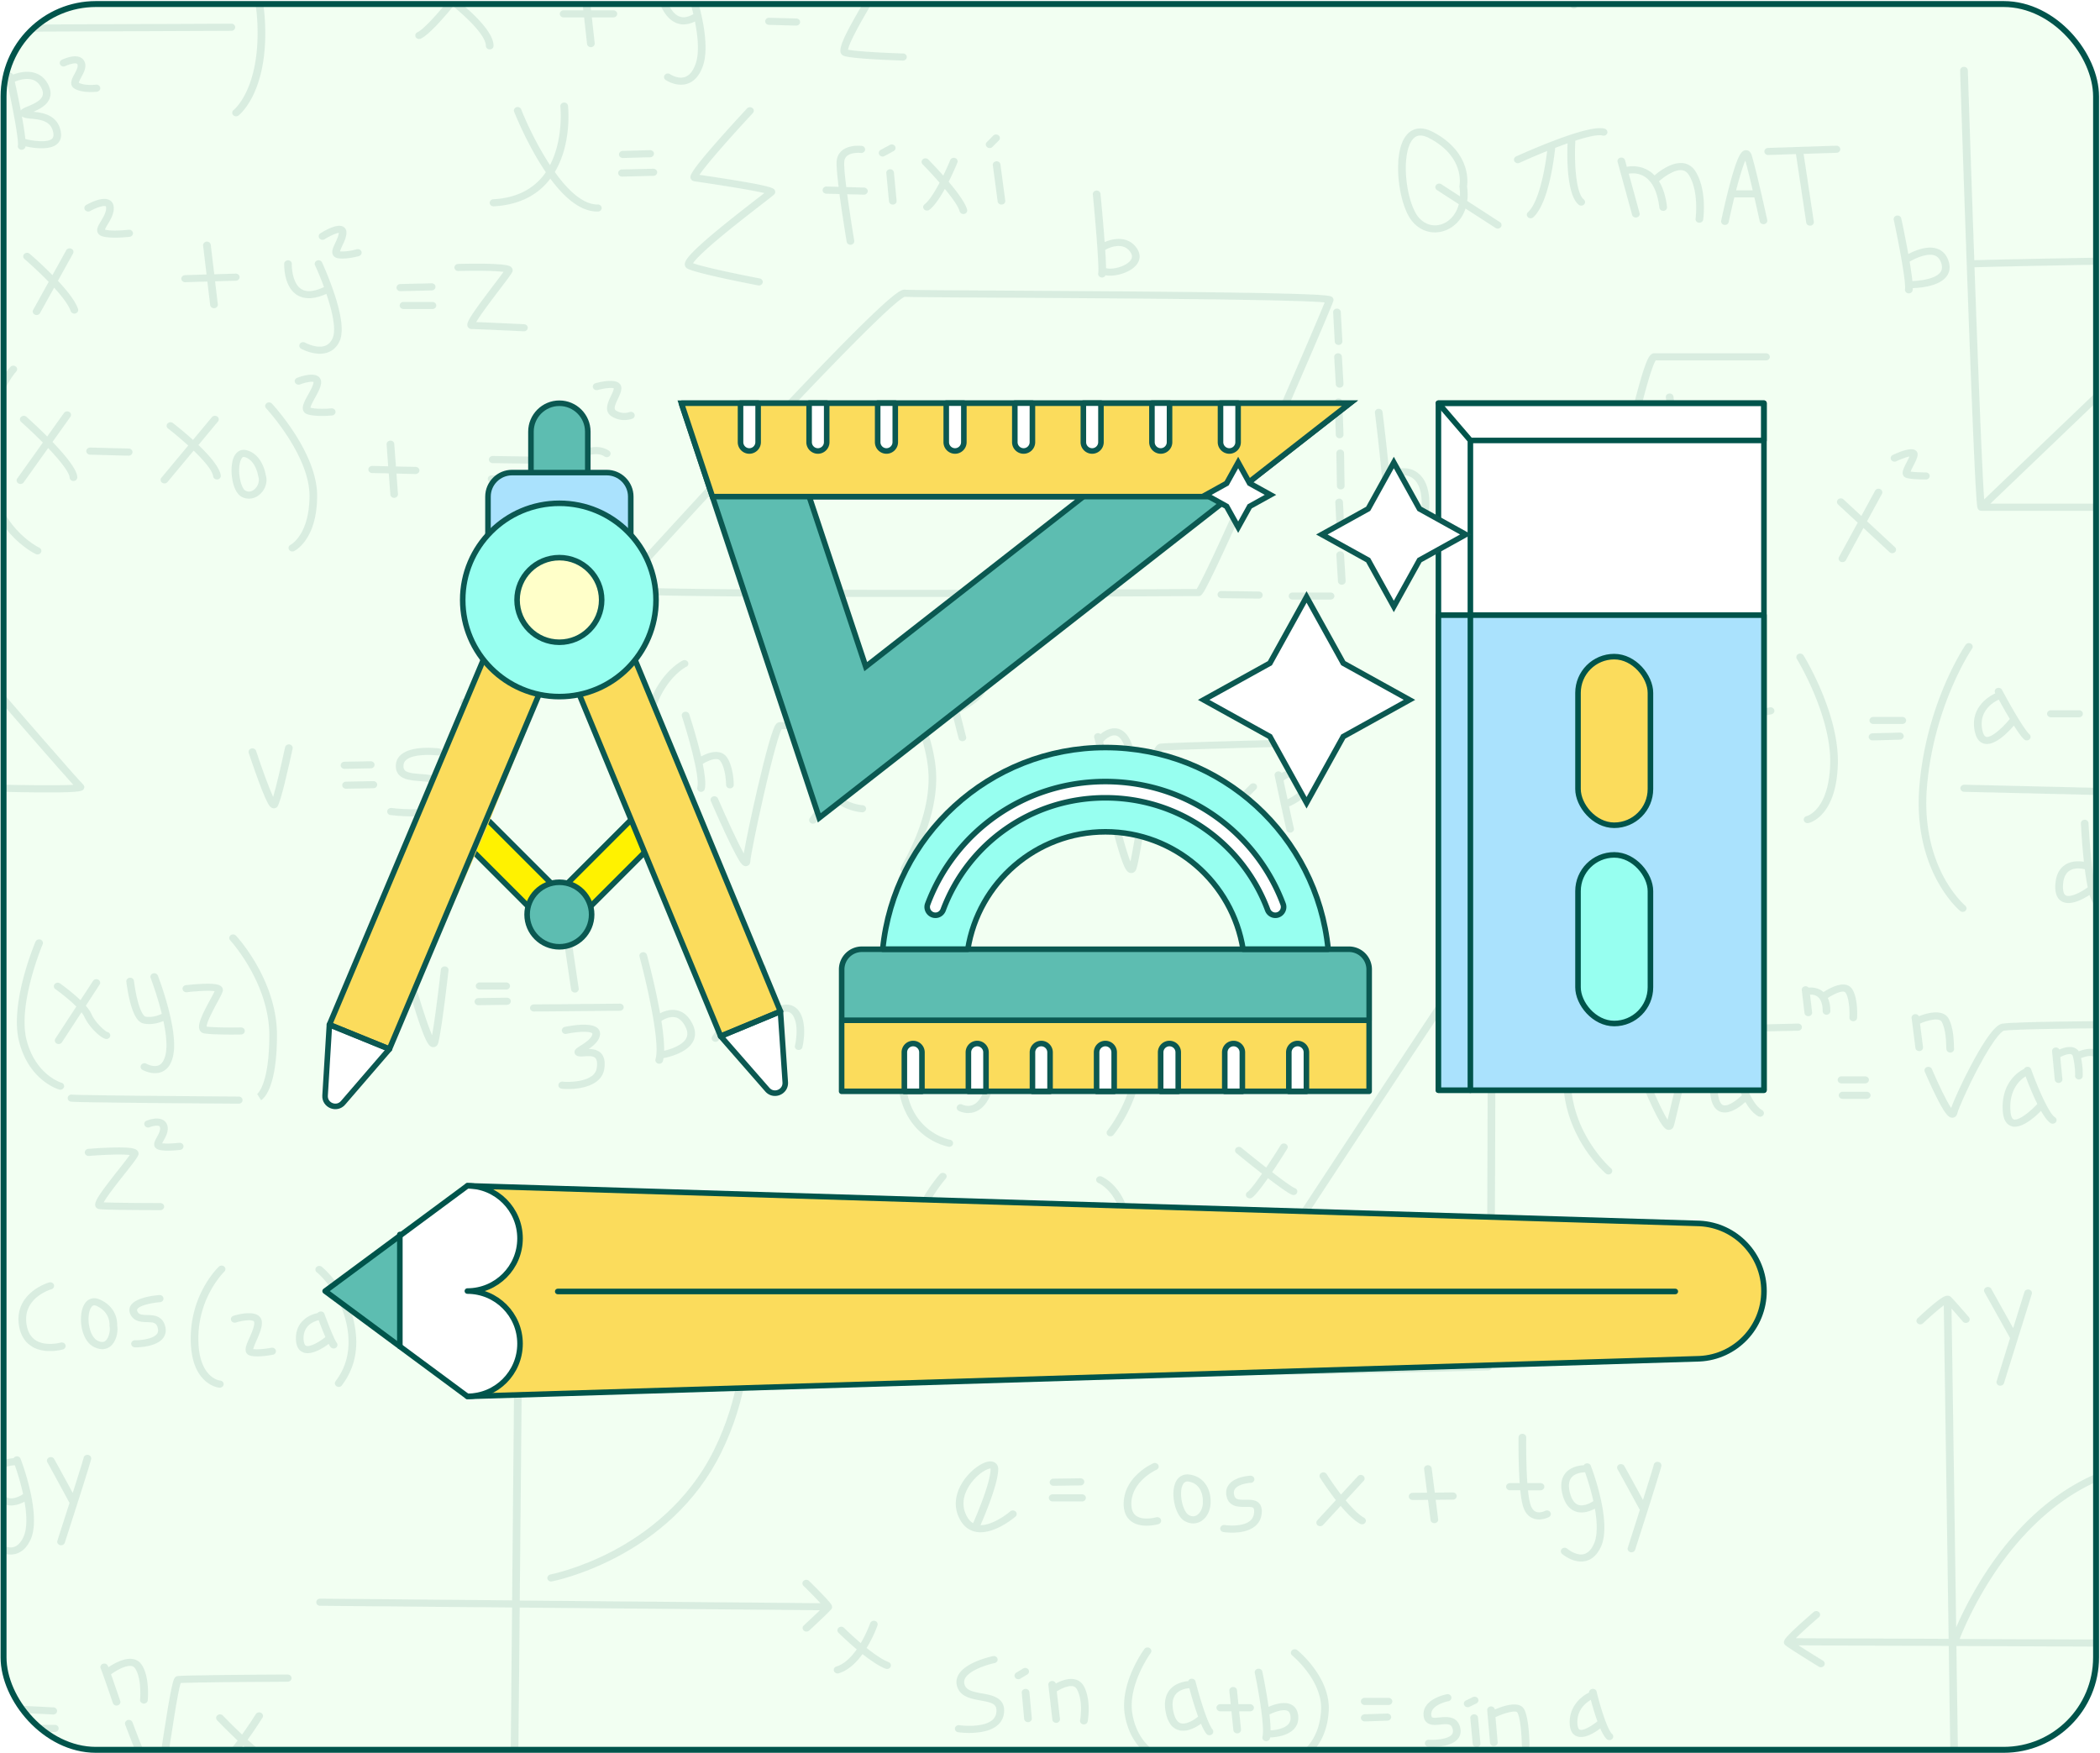 <svg xmlns="http://www.w3.org/2000/svg" id="Layer_1" data-name="Layer 1" viewBox="0 0 566.85 473.16"><defs><filter id="drop-shadow-7" width="394.65" height="63.11" x="82.24" y="314.58" filterUnits="userSpaceOnUse"><feOffset dx="4.76" dy="4.76"/><feGaussianBlur result="blur"/><feFlood flood-color="#000" flood-opacity=".06"/><feComposite in2="blur" operator="in"/><feComposite in="SourceGraphic"/></filter><filter id="drop-shadow-8" width="94.13" height="191.71" x="382.77" y="103.33" filterUnits="userSpaceOnUse"><feOffset dx="4.76" dy="4.76"/><feGaussianBlur result="blur-2"/><feFlood flood-color="#000" flood-opacity=".06"/><feComposite in2="blur-2" operator="in"/><feComposite in="SourceGraphic"/></filter><filter id="drop-shadow-9" width="130.48" height="196.08" x="82.24" y="103.34" filterUnits="userSpaceOnUse"><feOffset dx="4.76" dy="4.76"/><feGaussianBlur result="blur-3"/><feFlood flood-color="#000" flood-opacity=".06"/><feComposite in2="blur-3" operator="in"/><feComposite in="SourceGraphic"/></filter><filter id="drop-shadow-10" width="148.65" height="99.06" x="221.67" y="196.28" filterUnits="userSpaceOnUse"><feOffset dx="4.76" dy="4.76"/><feGaussianBlur result="blur-4"/><feFlood flood-color="#000" flood-opacity=".06"/><feComposite in2="blur-4" operator="in"/><feComposite in="SourceGraphic"/></filter><filter id="drop-shadow-11" width="188.45" height="118.68" x="178.12" y="103.33" filterUnits="userSpaceOnUse"><feOffset dx="4.76" dy="4.76"/><feGaussianBlur result="blur-5"/><feFlood flood-color="#000" flood-opacity=".06"/><feComposite in2="blur-5" operator="in"/><feComposite in="SourceGraphic"/></filter><filter id="drop-shadow-12" width="63.42" height="63.42" x="318.59" y="154.83" filterUnits="userSpaceOnUse"><feOffset dx="4.76" dy="4.76"/><feGaussianBlur result="blur-6"/><feFlood flood-color="#000" flood-opacity=".06"/><feComposite in2="blur-6" operator="in"/><feComposite in="SourceGraphic"/></filter><filter id="drop-shadow-13" width="25.31" height="25.31" x="319.18" y="118.54" filterUnits="userSpaceOnUse"><feOffset dx="4.76" dy="4.76"/><feGaussianBlur result="blur-7"/><feFlood flood-color="#000" flood-opacity=".06"/><feComposite in2="blur-7" operator="in"/><feComposite in="SourceGraphic"/></filter><filter id="drop-shadow-14" width="46.71" height="46.71" x="350.5" y="118.54" filterUnits="userSpaceOnUse"><feOffset dx="4.76" dy="4.76"/><feGaussianBlur result="blur-8"/><feFlood flood-color="#000" flood-opacity=".06"/><feComposite in2="blur-8" operator="in"/><feComposite in="SourceGraphic"/></filter><clipPath id="clippath"><rect width="564.83" height="471.26" x=".96" y="521.55" class="cls-20" rx="24.94" ry="24.94"/></clipPath><clipPath id="clippath-1"><rect width="564.83" height="471.26" x=".96" y="1.09" class="cls-20" rx="24.94" ry="24.94"/></clipPath><clipPath id="clippath-2"><rect width="564.83" height="471.26" x=".96" y="-520.53" class="cls-20" rx="24.94" ry="24.94"/></clipPath><style>.cls-10,.cls-11,.cls-6{stroke-width:1.5px}.cls-13{fill:#fff}.cls-10,.cls-11,.cls-6{stroke-linecap:round;stroke-linejoin:round}.cls-10{stroke:#00544b}.cls-11,.cls-6{stroke:#0b5851}.cls-16{fill:#97fff0}.cls-18{fill:#5dbdb1}.cls-19{fill:#fbdc5c}.cls-10,.cls-11,.cls-20{fill:none}.cls-22{opacity:.18}.cls-6{fill:#fff200}.cls-29{opacity:.58}.cls-30{fill:#0b5851}</style></defs><rect width="564.83" height="471.26" x=".96" y="1.09" rx="24.94" ry="24.94" style="fill:#f2fff2;stroke-width:1.6px;stroke:#00544b;stroke-linecap:round;stroke-linejoin:round"/><g class="cls-22" style="clip-path:url(#clippath-1)"><g id="Hand_drawn-2" class="cls-29" data-name="Hand drawn"><path d="M414.66 181.22c.05-.53-.37-1-.94-1.05-.57-.05-1.08.34-1.13.87 0 .06-.66 6.43-2.33 12.66-1 3.73-2.15 6.63-3.39 8.63-1.02-.42-1.99-.84-2.85-1.24-2.02-.94-4.25-.26-5.57.83-1.16.95-1.61 2.16-1.19 3.23.37.97 1.6 2.16 5.29 2.29h.19c1.79 0 3.43-.91 4.91-2.72 8.6 3.22 14.43 2.87 16.97-1.07.29-.46.14-1.05-.36-1.32-.49-.27-1.13-.13-1.42.33-2.34 3.62-8.64 2.38-14.04.41 1.32-2.17 2.48-5.15 3.49-8.92 1.7-6.37 2.37-12.86 2.38-12.93Zm-12.04 24.29c-2.26-.08-3.25-.6-3.41-1.01-.11-.29.14-.75.62-1.14.53-.44 1.34-.78 2.16-.78.37 0 .75.07 1.11.24.88.41 1.74.79 2.58 1.14-.98 1.07-2.01 1.6-3.05 1.57ZM221.3 434.68a359.64 359.64 0 0 1-4.35 4.1c-.41.38-.41.99 0 1.37.2.19.47.28.74.28s.53-.09.74-.28c5.77-5.36 5.97-5.74 6.06-5.9.36-.67-.11-1.25-.96-2.21-.49-.56-1.19-1.31-2.08-2.22-1.5-1.54-3.04-3.05-3.06-3.07-.4-.39-1.05-.4-1.47-.04-.42.37-.43.98-.04 1.37 1.64 1.6 3.44 3.44 4.58 4.68l-81.16-.72.99-106.87c.74 1.04 1.66 2.33 2.52 3.55.31.45.96.57 1.44.28.48-.29.62-.89.3-1.34-.87-1.24-3.74-5.32-4.12-5.73-.2-.23-.51-.36-.83-.37-.51 0-1.15-.01-6.97 6.12-.38.4-.34 1.01.09 1.36.2.16.44.24.69.24.29 0 .58-.11.78-.33 1.34-1.41 2.87-2.95 4.03-4.06L138.23 432l-51.81-.46h-.01c-.57 0-1.03.43-1.04.96 0 .53.45.97 1.03.97l51.82.46-.47 50.62c0 .53.46.97 1.03.97.57 0 1.04-.43 1.04-.96l.47-50.61 81.01.72Z" class="cls-30"/><path d="M159.45 346.7c.2.17.45.25.7.25.28 0 .57-.11.77-.32 1.42-1.45 6.8-16.94 8.42-21.64.17-.51-.13-1.05-.67-1.21-.55-.16-1.13.12-1.31.63-1.08 3.14-2.23 6.4-3.31 9.39l-5.32-7.48c-.32-.44-.96-.57-1.44-.27-.48.29-.61.89-.29 1.34l6.07 8.53c.04.06.1.12.15.17-1.81 4.9-3.33 8.68-3.83 9.27-.39.4-.35 1.01.07 1.36Zm-10.68 80.21c.07 0 .14 0 .21-.02.32-.06 8.02-1.57 17.54-6.59 5.59-2.95 10.64-6.51 15.01-10.57 5.46-5.09 9.87-10.98 13.1-17.52 7.28-14.76 8.1-28.4 7.5-37.25-.65-9.6-2.99-15.64-3.09-15.89-.2-.5-.79-.76-1.33-.57-.54.18-.82.74-.62 1.24.02.06 2.34 6.02 2.96 15.35.58 8.62-.22 21.93-7.32 36.32-7.06 14.32-18.67 22.69-27.17 27.19-9.24 4.89-16.92 6.4-16.99 6.42-.56.11-.93.62-.81 1.14.1.46.53.77 1.02.77ZM4.87 213.83c3.48.06 6.25.08 8.48.08 8.66 0 8.92-.4 9.26-.92.28-.44.18-.98-.24-1.32-1.06-.92-16.32-18.52-33.99-38.9-15.65-18.05-33.38-38.51-47.6-54.71-7.77-8.86-13.59-15.41-17.78-20.04-7.51-8.29-7.77-8.25-8.53-8.13-.38.06-.7.32-.83.66l-.05.14v.15c0 .29-.57 29.65-.8 58.76-.14 17.1-.14 30.77 0 40.62.08 5.86.21 10.42.39 13.56.1 1.7.21 3.03.34 3.94.19 1.33.4 2.01 1.1 2.25 1.71.6 33.35 2.02 54.19 2.8 10.08.38 24.51.86 36.06 1.06Zm-89.94-19.91 16.69-.19-.04 15.49c-8.48-.43-14.25-.8-15.88-1.01-.27-1.08-.59-4.58-.77-14.3Zm18.72 15.41.04-17.55-18.8.21c-.15-9.07-.19-22.93-.01-44.01.2-24.01.61-47.83.74-54.96 8.08 8.24 45.59 51.5 71.13 80.96 17.98 20.74 29.38 33.88 33.03 37.87-4.6.28-20 .15-51.86-1.04-13.12-.49-25.07-1.02-34.26-1.48Zm135.95 1.01c.76 2.08 1.42 3.74 1.96 4.95 1.03 2.34 1.5 2.78 2.17 2.89.07.01.13.02.2.02.36 0 .71-.16.94-.44.91-1.13 3.18-11.34 4.12-15.68.11-.52-.25-1.03-.82-1.13-.56-.1-1.11.24-1.22.76-1.11 5.15-2.43 10.73-3.22 13.4-1.13-2.45-3.03-7.64-4.6-12.42-.17-.51-.75-.79-1.3-.64-.55.16-.86.69-.69 1.2.01.04 1.18 3.58 2.47 7.09Zm30.45-4.85-7.08.13c-.57.01-1.03.45-1.02.98.01.53.47.94 1.04.94h.02l7.08-.13c.57-.01 1.03-.45 1.02-.98-.01-.53-.49-.95-1.06-.94Zm-6.66 5.5c-.57.01-1.03.45-1.02.98.01.53.47.94 1.04.94h.02l7.37-.13c.57-.01 1.03-.45 1.02-.98-.01-.53-.47-.95-1.06-.94l-7.37.13Zm12.3 7.12c-.57-.07-1.09.29-1.17.82-.08.53.31 1.01.88 1.09.55.07 3.02.37 5.92.37 3.64 0 7.96-.48 10.02-2.47 1.05-1.02 1.44-2.35 1.13-3.86-.91-4.52-5.47-4.86-8.8-5.11-3.32-.25-4.69-.5-4.76-2.01-.04-.77.2-1.35.75-1.82 1.89-1.61 6.77-1.41 8.49-1.2.57.07 1.09-.3 1.17-.83.08-.53-.32-1.01-.89-1.08-.73-.09-7.22-.82-10.17 1.69-1 .85-1.49 2.01-1.42 3.34.08 1.52.91 2.58 2.46 3.16 1.19.44 2.66.55 4.21.67 3.81.28 6.35.68 6.93 3.54.18.91 0 1.6-.59 2.17-2.51 2.44-11.07 1.93-14.15 1.52Zm19.5-20.13c-.57.03-1.01.48-.99 1.01.03.51.49.92 1.04.92h.05c.77-.04 4.69-.29 6.07-1.73.4-.42.59-.92.55-1.44-.14-1.9-1.73-2.28-2.78-2.53-.33-.08-.65-.15-.94-.26.39-.31.99-.71 1.41-.98 1.46-.95 2.61-1.71 2.61-2.73 0-.39-.18-.75-.5-1.02-1.12-.94-4.59-.79-6.56-.61-.57.05-.99.52-.93 1.05.06.53.56.92 1.13.87 1.67-.15 3.41-.15 4.36-.02-.39.3-.92.65-1.3.9-1.47.96-2.63 1.72-2.61 2.76 0 .28.11.8.76 1.18.7.42 1.45.59 2.06.74 1.15.27 1.19.35 1.23.78-.19.42-2.31 1.02-4.66 1.13ZM-4.6 125.43c.44 9.2 4.27 15.25 7.4 18.72 3.41 3.78 6.72 5.35 6.86 5.42.15.07.31.1.47.1.38 0 .74-.19.93-.53.26-.47.06-1.05-.45-1.29-.03-.01-3.13-1.5-6.27-5.01-2.89-3.23-6.43-8.88-6.85-17.49-.8-16.64 6.8-24.96 6.88-25.05.38-.4.33-1.01-.1-1.36-.43-.35-1.09-.31-1.46.09-.34.36-8.23 8.93-7.39 26.4Z" class="cls-30"/><path d="M4.96 130.48c.18.11.37.16.57.16.34 0 .67-.15.87-.43l6.6-9.26c3.12 3.29 5.7 6.49 5.8 7.99.04.51.49.9 1.03.9h.07c.57-.04 1.01-.49.97-1.02-.05-.69-.2-2.77-6.69-9.53l4.82-6.76c.32-.44.19-1.04-.29-1.33-.48-.29-1.12-.17-1.44.27l-4.53 6.35c-2.92-2.93-5.57-5.28-5.6-5.31-.41-.37-1.07-.35-1.47.03-.4.38-.38.99.03 1.36 1.74 1.55 3.85 3.53 5.86 5.57l-6.9 9.68c-.32.44-.19 1.04.29 1.33Zm30.81-8.41c.02-.53-.43-.97-1.01-.99l-10.4-.27c-.58-.01-1.05.4-1.07.94-.02.53.43.97 1.01.99l10.4.27h.03c.56 0 1.02-.41 1.04-.94Zm21.77 6.52c.06.49.51.84 1.03.84h.13c.57-.07.97-.55.9-1.07-.3-2.22-3.1-5.43-6.03-8.24l5.27-6.33a.912.912 0 0 0-.19-1.35c-.45-.32-1.11-.25-1.46.17l-5.1 6.13c-2.54-2.3-4.87-4.12-5.41-4.54-.44-.34-1.09-.28-1.46.12a.906.906 0 0 0 .13 1.35c1.27.98 3.36 2.69 5.45 4.6l-7.23 8.68a.912.912 0 0 0 .19 1.35c.19.13.41.2.63.2.31 0 .62-.13.82-.38l7.06-8.47c2.68 2.58 5.04 5.28 5.26 6.93Zm5.56-5.18c-1.23 2.82-.6 9.31 2.18 10.73.61.31 1.26.47 1.91.47.93 0 1.85-.31 2.67-.93 1.73-1.32 2.49-3.59 1.86-5.55-.12-.73-1.09-5.58-5.21-6.61-1.46-.36-2.73.35-3.41 1.9Zm1.93.72c.29-.66.56-.79.76-.79.07 0 .13.02.18.03 3.03.76 3.7 5.03 3.71 5.1v.08l.04.08c.47 1.39-.23 2.84-1.17 3.56-.51.39-1.31.75-2.26.27-1.38-.7-2.36-5.8-1.26-8.32Zm18.51 9.7c-.02 10.55-5.05 13.19-5.09 13.22-.51.24-.71.82-.45 1.3.18.33.55.52.92.52.16 0 .32-.03.47-.11.25-.12 6.21-3.09 6.22-14.93.02-11.61-11.71-24.34-12.21-24.88a1.09 1.09 0 0 0-1.46-.1c-.43.35-.48.95-.11 1.36.12.13 11.72 12.73 11.71 23.62Zm-.36-27.32c-.96 1.74-1.79 3.24-1.31 4.36.19.46.57.79 1.1.96 1.06.35 2.56.45 3.88.45 1.38 0 2.56-.11 2.79-.13.57-.05.98-.53.93-1.06-.06-.53-.57-.91-1.14-.86-1.07.1-4.09.26-5.62-.18.05-.53.78-1.86 1.23-2.68.77-1.4 1.57-2.84 1.64-4.04.05-.75-.25-1.38-.85-1.77-1.56-1.02-4.71.07-5.64.43-.53.2-.78.77-.56 1.26.22.49.83.72 1.36.52 1.44-.55 3.2-.87 3.62-.65v.11c-.05.79-.78 2.11-1.42 3.27Zm17.27 21.18 4.49.1.42 5.7c.04.51.49.9 1.03.9h.07c.57-.04 1-.5.97-1.03l-.41-5.52 5.13.12h.03c.56 0 1.02-.42 1.04-.94.01-.53-.44-.97-1.01-.99l-5.33-.12-.45-6.08c-.04-.53-.53-.93-1.11-.89-.57.04-1 .5-.97 1.03l.43 5.9-4.29-.1c-.57 0-1.05.41-1.06.94-.01.53.44.97 1.01.99Zm32.55-4.6c-.57 0-1.03.42-1.04.95 0 .53.45.97 1.02.98l9.25.13h.02c.57 0 1.03-.42 1.04-.95 0-.53-.45-.97-1.02-.98l-9.25-.13H133Zm-.3 7.15h8.67c.57 0 1.04-.43 1.04-.96s-.46-.96-1.04-.96h-8.67c-.57 0-1.04.43-1.04.96s.46.96 1.04.96Zm23.24-8.53c-.2-.5-.79-.76-1.33-.57-.54.18-.82.73-.62 1.23l3.89 9.92c.15.39.55.63.97.63.12 0 .24-.02.36-.06.54-.18.82-.73.62-1.23l-3.05-7.77c1.15-.66 4.16-2.1 6.4-.63.47.31 1.12.2 1.45-.23.33-.43.22-1.03-.25-1.34-3.02-1.98-6.61-.55-8.32.36l-.12-.31Zm11.77-17.23c-.09-.52-.39-.95-.88-1.24-1.59-.93-5.05-.09-6.07.19-.55.15-.86.69-.7 1.2.16.51.74.8 1.29.65 1.77-.49 3.8-.69 4.32-.44 0 .42-.41 1.29-.75 2.01-.84 1.76-1.98 4.17.16 5.54 1.22.78 2.44 1 3.43 1 1.25 0 2.13-.35 2.19-.37.53-.21.77-.78.54-1.27-.23-.49-.84-.71-1.37-.5-.02 0-1.81.71-3.62-.45-.68-.43-.19-1.59.56-3.18.54-1.13 1.05-2.21.89-3.14Zm-17.69 69.74c.2.17.45.25.7.25.28 0 .56-.11.77-.31 4.58-4.65 11.51-23.14 11.8-23.93.19-.5-.1-1.05-.64-1.22-.54-.17-1.13.09-1.32.6-.03.09-1.6 4.28-3.7 9.14l-4.69-7.18c-.3-.45-.93-.6-1.43-.32-.49.28-.65.87-.35 1.32l5.34 8.18c.05.07.1.14.17.19-2.19 4.88-4.74 9.92-6.71 11.93-.39.39-.36 1 .07 1.36Zm120.89-95.78c-14.15-.08-25.33-.15-26.66-.24-1.18-.08-3.36-.22-41.11 40.15-18.11 19.37-35.92 39.02-36.83 40.04-.28.27-.38.66-.26 1.02.26.71 1.04.81 2.52.93 1.02.08 2.52.16 4.47.23 3.62.13 8.91.24 15.75.33 11.67.15 28.06.23 48.71.24h6.09c16.95 0 42.89-.04 77.82-.22h2.07c.78 0 1.12-.33 2.92-3.89 1.03-2.03 2.44-5 4.22-8.83 3.04-6.57 7.2-15.84 12.04-26.82 8.04-18.25 17.08-39.3 17.28-40.22.06-.29-.02-.6-.22-.83-.38-.44-.62-.7-10.17-1-5.2-.16-12.72-.31-22.34-.43-17.68-.23-39.09-.36-56.29-.46Zm86.65 3.21c-1.63 4.04-8.69 20.51-16.45 38.13-13.94 31.68-17.31 38-18.11 39.22h-1.61c-85.45.43-142.43.21-152.44-.55 4.15-4.58 19.4-21.34 35.02-38.06 32.63-34.92 39.02-39.83 40.23-40.26 1.78.09 12.28.15 26.68.23 28.01.16 78.91.46 86.67 1.28Zm-17.78 79.95h.02c.57 0 1.03-.42 1.04-.95 0-.53-.45-.97-1.02-.98l-10.12-.13c-.58-.01-1.04.42-1.05.95 0 .53.45.97 1.02.98l10.12.13Zm9.12-1.66c-.57 0-1.04.43-1.04.96s.46.96 1.04.96h10.26c.57 0 1.04-.43 1.04-.96s-.46-.96-1.04-.96H348.9Zm13.29-2.09h.06c.57-.03 1.01-.48.98-1.02l-.43-7.1c-.03-.53-.52-.93-1.1-.91-.57.03-1.01.48-.98 1.02l.43 7.1c.03.51.49.91 1.04.91Zm-1.36-74.55c-.57.03-1.01.48-.98 1.01l.43 7.9c.03.51.49.91 1.04.91h.05c.57-.03 1.01-.48.98-1.01l-.43-7.9c-.03-.53-.52-.94-1.09-.91Zm.29 12.06c-.57.03-1.01.48-.98 1.01l.43 7.37c.03.51.49.91 1.04.91h.06c.57-.03 1.01-.48.98-1.01l-.43-7.37c-.03-.53-.52-.94-1.09-.91Zm.17 12.19c-.57.02-1.02.46-1.01.99l.29 8.84c.02.52.48.93 1.04.93h.03c.57-.02 1.02-.46 1.01-.99l-.29-8.84c-.02-.53-.5-.94-1.07-.93Zm.45 13.8c-.57 0-1.03.45-1.02.98l.15 8.84c0 .53.47.95 1.04.95h.02c.57 0 1.03-.45 1.02-.98l-.15-8.84c0-.53-.49-.96-1.05-.95Zm.16 24.03h.05c.57-.02 1.02-.47.99-1.01l-.43-8.85c-.03-.53-.51-.95-1.08-.92-.57.02-1.02.47-.99 1.01l.43 8.85c.03.52.48.92 1.04.92Zm11.29-34.17c-.07-.53-.58-.91-1.15-.85-.57.06-.98.54-.91 1.07.03.22 2.73 22.05 2.32 25.92-.06.53.36 1 .93 1.05h.1c.53 0 .98-.37 1.03-.87.14-1.3-.03-4.34-.34-7.93a.94.94 0 0 0 .22-.12c.15-.1 3.66-2.52 6.3-.08 2.91 2.69 1.89 8.89 1.88 8.95-.09.52.3 1.02.86 1.1.06 0 .11.01.17.01.5 0 .94-.34 1.02-.81.05-.29 1.2-7.22-2.46-10.61-2.71-2.51-6.16-1.68-8.18-.6-.68-7.28-1.72-15.68-1.79-16.25ZM297.28 74.9c.06 0 .12.01.18.01.42 0 .79-.24.95-.59.37.06.76.1 1.19.1 2.42 0 5.57-1.04 7.09-2.84 1.18-1.39 1.24-3.02.17-4.57-2.31-3.38-6.3-2.72-8.68-1.66-.41-5.58-1.01-11.9-1.13-13.04-.05-.53-.55-.92-1.13-.87-.57.05-.99.52-.94 1.04.75 7.7 1.75 19.73 1.45 21.3-.1.52.28 1.02.84 1.11Zm1.16-7.5c.18-.11 4.5-2.54 6.67.64.59.87.57 1.62-.05 2.36-1.34 1.59-4.83 2.47-6.5 1.98-.01-1.25-.1-2.99-.23-4.92.04-.02.08-.03.12-.05ZM186.46 48.22c.15.38.49.64.92.71.17.03.52.08 1 .15 11.35 1.68 16.02 2.58 17.93 3.04-.54.42-1.21.94-1.91 1.48-3.17 2.46-7.96 6.17-12.03 9.59-7.11 5.99-7.61 7.42-7.52 8.3.04.44.31.82.72 1.03 2.66 1.37 17.4 4.2 19.07 4.52.07.01.14.02.21.02.48 0 .91-.31 1.02-.77.12-.52-.25-1.03-.81-1.14-5.99-1.14-15.26-3.09-17.98-4.1.42-.67 1.9-2.43 7.03-6.73 3.96-3.32 8.57-6.89 11.62-9.25 2.47-1.91 3.07-2.38 3.26-2.6.26-.29.33-.67.19-1.02-.3-.74-.53-1.32-20.36-4.26 1.63-2.53 8.2-10.01 14.4-16.66.37-.4.33-1.01-.11-1.36a1.09 1.09 0 0 0-1.46.1c-.04.04-3.94 4.22-7.72 8.51-8.01 9.08-7.74 9.77-7.48 10.44Zm35.58 3.08c-.02.53.43.97 1.01.99l3.54.09c.79 5.91 1.88 12.45 1.95 12.88.08.47.52.81 1.02.81.05 0 .11 0 .16-.01.57-.08.95-.57.87-1.1-.02-.11-1.11-6.62-1.9-12.53l4.47.12h.03c.56 0 1.02-.41 1.04-.93.02-.53-.43-.97-1.01-.99l-4.78-.13c-.36-2.87-.61-5.39-.56-6.65.03-.8.3-1.39.83-1.81 1.06-.84 2.98-.82 3.64-.75.57.07 1.09-.3 1.16-.83.08-.53-.32-1.01-.89-1.08-.13-.02-3.26-.38-5.24 1.18-.99.78-1.52 1.86-1.56 3.22-.05 1.3.19 3.8.54 6.65l-3.23-.09c-.57-.01-1.05.4-1.07.93Zm18.14-5.62c-.57.05-.99.51-.94 1.04l.72 7.63c.05.5.5.88 1.03.88h.09c.57-.05.99-.51.94-1.04l-.72-7.63c-.05-.53-.55-.92-1.12-.87Zm0-6.56-2.46 1.34c-.49.27-.66.86-.37 1.32.19.3.54.47.89.47.18 0 .36-.04.53-.13l2.46-1.34c.49-.27.66-.86.37-1.32-.29-.46-.93-.61-1.42-.34Zm13.44 10.2c-1.31 2.47-2.8 4.87-4.05 5.82-.44.34-.51.94-.15 1.35.2.23.5.35.8.35.23 0 .46-.07.66-.22 1.39-1.06 2.88-3.3 4.16-5.62 1.94 2.36 3.63 4.69 4 6.05.12.44.54.73 1.01.73.08 0 .17 0 .25-.03.56-.13.89-.65.76-1.17-.5-1.86-2.72-4.83-4.99-7.52 1.25-2.48 2.17-4.68 2.36-5.16.2-.5-.07-1.05-.6-1.24-.54-.19-1.13.06-1.34.56-.39.95-1.06 2.49-1.88 4.16-1.93-2.18-3.64-3.92-4.04-4.33-.39-.39-1.04-.42-1.47-.06-.42.36-.45.97-.07 1.36 1.05 1.06 2.82 2.94 4.59 4.97Zm15.27-5.78c-.57.06-.97.54-.9 1.07l1.3 9.77c.06.49.51.84 1.03.84h.13c.57-.06.97-.54.9-1.07l-1.3-9.77c-.07-.53-.59-.9-1.16-.84Zm-1.75-3.57c.28 0 .56-.1.76-.31l1.73-1.74c.39-.39.36-1-.06-1.36-.42-.36-1.08-.34-1.47.05l-1.73 1.74c-.39.39-.36 1 .06 1.36.2.17.45.25.7.25ZM21.06 83.37c-.73-2.14-2.99-4.96-5.42-7.58l4.08-7.36c.26-.47.06-1.05-.45-1.29s-1.14-.06-1.4.42l-3.71 6.7a102.55 102.55 0 0 0-6.15-5.76c-.42-.36-1.08-.34-1.47.06-.39.39-.36 1 .06 1.36.06.05 3.33 2.86 6.54 6.17l-4.19 7.55c-.26.47-.06 1.05.45 1.29.15.07.31.11.47.11.38 0 .74-.19.93-.52l3.81-6.86c2.06 2.26 3.87 4.59 4.47 6.32.14.41.55.67.99.67.1 0 .21-.01.32-.05.55-.16.85-.7.67-1.21Zm9.63-27.49c-.08-1.14-.71-1.67-1.23-1.92-1.92-.92-5.23.81-6.19 1.37-.49.28-.64.87-.34 1.32.3.45.94.59 1.43.31 1.48-.84 3.57-1.57 4.16-1.29.09.04.11.25.12.34.08 1.19-.69 2.48-1.37 3.63-.7 1.18-1.26 2.11-.96 3.01.1.3.34.71.93.99.87.4 2.36.52 3.81.52 1.73 0 3.41-.17 3.93-.23.57-.06.98-.54.91-1.07-.07-.53-.58-.9-1.15-.84-2.02.22-5.23.35-6.41-.05.11-.34.49-.97.75-1.41.78-1.31 1.75-2.93 1.63-4.68Zm32.92 17.98-5.77.17-.95-7.95c-.06-.53-.58-.91-1.15-.85-.57.06-.98.54-.92 1.06l.93 7.8-5.8.17c-.57.02-1.02.46-1.01.99.02.52.48.93 1.03.93H50l5.97-.18.76 6.35c.06.49.51.85 1.03.85h.12c.57-.06.98-.54.92-1.06l-.74-6.2 5.61-.16c.57-.02 1.02-.46 1.01-.99-.02-.53-.5-.95-1.07-.93Zm16.7 5.85c.9.53 1.93.79 3.08.79 1.4 0 2.97-.39 4.71-1.17 1.55 4.58 2.74 9.64 1.66 12-.5 1.1-1.22 1.77-2.19 2.07-2.27.69-5.18-.9-5.21-.91-.49-.27-1.13-.13-1.42.33-.3.46-.14 1.05.35 1.32.12.07 2.47 1.35 5.04 1.35.62 0 1.26-.08 1.88-.26 1.56-.47 2.72-1.53 3.46-3.15 1.09-2.38.61-6.71-1.44-12.86-1.48-4.47-3.23-8.23-3.3-8.39-.23-.49-.84-.71-1.36-.5-.53.21-.77.78-.54 1.27.63 1.35 1.54 3.48 2.42 5.89-2.6 1.21-4.62 1.42-6.02.6-2.32-1.35-2.7-5.4-2.65-6.84.02-.53-.43-.98-1-.99-.57 0-1.05.4-1.07.93 0 .26-.19 6.31 3.61 8.53Zm7.33-15.14c1.42-.9 3.1-1.64 3.8-1.7-.04.76-.5 1.76-.92 2.64-.63 1.34-1.17 2.51-.58 3.43.21.33.66.74 1.56.82.3.02.59.04.89.04 2.27 0 4.42-.65 4.52-.68.54-.17.84-.71.66-1.22-.18-.5-.77-.78-1.31-.61-.02 0-2.37.72-4.47.56.09-.38.41-1.08.64-1.58.51-1.09 1.09-2.33 1.09-3.5 0-1-.59-1.44-.95-1.61-1.56-.77-4.49.81-6.09 1.82-.47.3-.6.9-.28 1.34.32.44.97.55 1.44.25Zm20.42 14.03h.03l8.45-.2c.57-.01 1.03-.46 1.01-.99-.01-.53-.49-.95-1.06-.94l-8.45.2c-.57.01-1.03.46-1.01.99.01.52.47.94 1.04.94Zm9.7 3.86c0-.53-.46-.96-1.04-.96h-7.8c-.57 0-1.04.43-1.04.96s.46.96 1.04.96h7.8c.57 0 1.04-.43 1.04-.96Zm23.66 6.98c.55 0 1.01-.4 1.04-.91.03-.53-.41-.98-.98-1.01-.44-.02-9.4-.46-12.93-.58 1.09-1.92 4.38-6.25 6.29-8.76 2.43-3.2 3.3-4.36 3.48-4.87.13-.35.06-.73-.18-1.04-.36-.45-.81-1.01-7.93-1.09-3.29-.03-6.52.06-6.55.06-.57.02-1.02.46-1.01.99.02.53.5.94 1.07.93 4.68-.13 10.1-.07 12.18.23-.62.87-1.73 2.34-2.75 3.68-6.66 8.78-7.42 10.19-6.87 11.17.21.37.61.59 1.07.59 1.69 0 13.91.6 14.03.6h.06Zm-2.02-60.5c-.54.18-.82.73-.62 1.23.03.07 2.67 6.78 6.66 13.37.63 1.04 1.26 2.02 1.89 2.95-.44.64-.92 1.26-1.46 1.84-3.05 3.32-7.32 5.16-12.71 5.45-.57.03-1.01.49-.98 1.02.03.51.49.9 1.03.9h.06c5.98-.33 10.75-2.39 14.17-6.14.4-.43.76-.88 1.11-1.33 4.36 5.9 8.62 8.88 12.69 8.88h.15c.57-.01 1.03-.45 1.02-.98-.01-.53-.49-.95-1.06-.94h-.11c-3.93 0-7.98-3.87-11.48-8.76 4.63-7.73 3.61-17.42 3.56-17.89-.06-.53-.57-.91-1.14-.86-.57.06-.98.53-.93 1.06.01.1.91 8.73-2.79 15.81-3.56-5.41-6.41-11.56-7.77-15.03-.2-.5-.79-.76-1.33-.57ZM63.49 7.35c0-.53-.46-.96-1.04-.96l-95.31.4c-.57 0-1.04.43-1.03.97 0 .53.46.96 1.03.96l95.31-.4c.57 0 1.04-.43 1.03-.97Z" class="cls-30"/><path d="M69.43 5.6c.53 9.45-1.24 15.51-2.82 18.93-1.7 3.68-3.54 5.16-3.56 5.17-.44.34-.5.95-.13 1.35.2.23.5.35.8.35.23 0 .47-.07.66-.22.34-.26 8.2-6.55 7.13-25.68-.55-9.89-4.61-20.56-7.92-27.77-3.57-7.79-7.07-13.35-7.1-13.4-.29-.46-.92-.61-1.42-.34-.49.27-.66.86-.37 1.31.14.22 13.71 21.89 14.74 40.3ZM13.11 23.02c-.82-1.71-2.07-2.84-3.73-3.35-2.21-.68-4.56-.03-5.84.46-.21-.36-.66-.57-1.12-.48-.56.11-.92.62-.8 1.14 1.21 5.38 2.95 14 3.2 17.37-.01.1 0 .2.02.3.02.38.02.67-.02.86-.09.52.3 1.02.87 1.1.05 0 .11.01.16.01.5 0 .95-.34 1.03-.82 0-.03 0-.07.01-.1 1.11.24 2.73.52 4.33.52 1.57 0 3.12-.27 4.13-1.09.68-.56 1.41-1.61 1.06-3.45-.86-4.49-4.92-5.08-7.37-5.32 1.07-.46 2.33-1.08 3.26-1.98 1.46-1.42 1.74-3.21.8-5.17Zm1.26 12.81c.22 1.17-.24 1.55-.39 1.67-1.24 1.01-4.78.6-7.14.03-.15-1.61-.51-3.81-.92-6.11.58.44 1.46.53 2.57.63 2.88.27 5.31.74 5.89 3.78ZM7.53 28.7c-.92.38-1.59.66-1.92 1.12-.57-3-1.2-5.96-1.6-7.77.88-.37 2.95-1.08 4.72-.54 1.09.33 1.9 1.09 2.48 2.3 1.13 2.36-.43 3.54-3.68 4.9Zm15.4-11.76c-.21-.71-.69-1.24-1.38-1.52-1.76-.71-4.36.48-4.87.72-.51.25-.7.83-.44 1.3.27.47.89.65 1.4.4.89-.44 2.46-.91 3.07-.66.08.03.15.08.21.26.19.67-.35 1.65-.82 2.53-.67 1.23-1.69 3.09.23 4.08 1.28.66 2.96.8 4.2.8.91 0 1.58-.08 1.64-.09.57-.07.97-.55.89-1.08s-.6-.9-1.16-.83c-.81.1-3.21.21-4.56-.49-.02-.01-.03-.02-.04-.03-.02-.27.4-1.04.66-1.51.61-1.12 1.38-2.52.98-3.9Zm401.21-28.02c-1.03-5.82-2.17-11.67-2.4-12.84-.1-.52-.64-.87-1.21-.77-.56.09-.94.6-.83 1.12 1.2 6.11 4.28 22.48 4.11 24.85-.04.53.39.99.97 1.02h.07c.54 0 1-.39 1.03-.9v-.11c1.73-.06 6.53-.45 8.51-3.08 1.06-1.41 1.16-3.18.29-5.24-1.04-2.47-2.61-4.03-4.66-4.65-2.39-.72-4.74.09-5.89.61Zm5.26 1.22c1.43.43 2.55 1.62 3.35 3.52.61 1.45.59 2.58-.06 3.44-1.33 1.77-5.1 2.22-6.93 2.27-.22-2.04-.71-5.15-1.27-8.44.01 0 .03-.01.04-.02.03-.01 2.54-1.47 4.87-.77Zm-49.57 46.13c-2.78 3.07-2.55 9.37-2.32 11.94.35 3.97 1.55 9.13 3.87 11.75 1.61 1.82 3.74 2.78 5.95 2.78 1 0 2.01-.2 3-.6 2.09-.85 4.26-2.78 5.26-5.84l8.1 5.24c.18.12.39.17.59.17.33 0 .65-.14.85-.41.33-.44.21-1.03-.26-1.34l-8.82-5.71c.16-1.18.16-2.49-.05-3.93.09-.59.31-2.62-.49-5.17-.85-2.71-3.05-6.57-8.72-9.53-3.78-1.97-5.99-.44-6.97.65Zm3.56.32c.62 0 1.41.19 2.4.71 9.57 4.99 8.23 12.51 8.16 12.84l-.03.15.02.16c.14.89.18 1.74.14 2.53l-5.02-3.25c-.47-.3-1.12-.2-1.44.24-.33.44-.21 1.03.26 1.34l5.89 3.81c-.69 2.7-2.4 4.51-4.26 5.27-2.33.95-4.76.33-6.51-1.64-1.64-1.84-3-6.14-3.41-10.69-.42-4.78.28-8.82 1.84-10.55.4-.44.99-.92 1.97-.92Zm25.85 5.64c-.51.24-.72.81-.47 1.29.18.34.55.54.93.54.15 0 .31-.03.46-.1 2.15-.98 4.77-2.11 7.46-3.19-.55 4.65-2.18 13.73-5.18 16.51-.41.38-.4.98 0 1.36.2.19.47.28.73.28s.53-.09.73-.28c4.21-3.9 5.66-16.4 5.89-18.72 1.13-.43 2.25-.84 3.34-1.23-.14 3.32-.32 13.88 3.01 16.58.2.16.44.24.68.24.29 0 .58-.11.78-.33.38-.4.33-1.01-.1-1.36-2.24-1.82-2.57-10.66-2.26-15.84 3.37-1.09 6.16-1.72 7.33-1.39.55.15 1.13-.14 1.29-.64.16-.51-.15-1.04-.7-1.2-.76-.21-3.06-.85-13.91 3.29-5.22 2-9.98 4.17-10.03 4.19Zm35.59 3.72c-2.25-1.31-4.55-1.14-5.7-.93l-.48-1.76c-.14-.51-.71-.83-1.26-.7-.56.13-.89.65-.75 1.17l3.91 14.26c.12.44.54.73 1.01.73.08 0 .17 0 .26-.03.56-.13.89-.65.75-1.17l-2.91-10.63c.85-.14 2.5-.24 4.11.71 2.23 1.31 3.62 4.16 4.14 8.46.06.49.51.86 1.03.86h.12c.57-.06.98-.53.92-1.06-.34-2.85-1.07-5.16-2.16-6.93 1.25-1.11 4.11-3.22 6.19-2.98.75.09 1.36.5 1.84 1.26 2.82 4.47 1.84 11.77 1.83 11.84-.07.53.33 1.01.89 1.08h.14c.51 0 .96-.35 1.03-.84.05-.32 1.09-8.02-2.09-13.06-.81-1.28-1.98-2.04-3.38-2.2-3.02-.34-6.32 2.17-7.66 3.31a7.89 7.89 0 0 0-1.74-1.38Zm20.58 14.75c.07.01.13.02.2.02.49 0 .92-.32 1.02-.78.46-2.19.98-4.48 1.52-6.65h5.4c.81 3.52 1.43 6.4 1.45 6.46.11.52.66.86 1.22.75.56-.1.93-.61.81-1.13-.03-.12-2.63-12.14-4.15-17.33-.37-1.26-1.08-1.51-1.61-1.49-1.11.04-2.15.79-4.53 9.88-1.18 4.52-2.14 9.1-2.15 9.15-.11.52.26 1.03.82 1.13Zm5.7-17.33c.6 2.17 1.33 5.16 1.99 8h-4.47c.9-3.48 1.8-6.47 2.48-8Zm6.18-1.53h.04l7.44-.24 2.78 18.49c.07.48.52.83 1.03.83h.14c.57-.07.96-.56.88-1.08l-2.75-18.3 8.89-.29c.57-.02 1.02-.46 1-.99-.02-.53-.5-.94-1.07-.93l-18.42.6c-.57.02-1.02.46-1 .99.02.52.48.93 1.04.93Zm.44 54.48c0-.53-.47-.96-1.04-.96h-30.12c-1.01 0-1.66.92-2.66 3.77-.62 1.75-1.35 4.26-2.2 7.45-1.51 5.7-3.01 12.31-3.82 15.87-.06.28-.12.54-.18.77-1.38-2.49-3.77-8.04-5.77-13.16-.19-.5-.79-.76-1.33-.58-.54.18-.82.73-.62 1.23.01.04 1.49 3.81 3.1 7.53.95 2.19 1.77 3.94 2.43 5.2 1.13 2.15 1.75 2.85 2.59 2.85h.09c.45-.02.99-.3 1.16-1.01.09-.38.29-1.24.56-2.43.75-3.31 2.15-9.47 3.58-14.93 2.08-7.98 3.06-10.08 3.43-10.63h29.77c.57 0 1.04-.43 1.04-.96Z" class="cls-30"/><path d="M452.65 123h.13c.57-.06.97-.54.9-1.07l-1.96-14.87c-.07-.53-.59-.9-1.16-.84-.57.06-.97.54-.9 1.07l1.96 14.87c.06.49.51.85 1.03.85Zm8.69-4.42c-.22.51-.79 1.87.31 2.48 1.16.64 5.99.74 8.77.74.57 0 1.04-.43 1.04-.96s-.47-.96-1.04-.96c-2.73 0-5.95-.13-7.24-.36.24-.64.85-1.76 1.33-2.63 1.57-2.87 2.56-4.85 2.13-6.18-.17-.53-.56-.93-1.12-1.16-2.04-.83-6.41.99-7.69 1.57-.52.23-.73.81-.48 1.29s.87.68 1.39.45c2.46-1.1 5.29-1.84 5.93-1.55.16.75-1.25 3.32-2.01 4.71-.52.95-1.01 1.84-1.31 2.56Zm34.81 17.61 5.29 4.9-5.04 9.26c-.26.47-.05 1.05.46 1.29.15.07.31.1.47.1.38 0 .74-.19.93-.53l4.73-8.69 7.05 6.53c.2.19.47.28.73.28s.53-.09.73-.28c.41-.38.4-.99 0-1.36l-7.53-6.98 4.02-7.39c.26-.47.05-1.05-.46-1.29s-1.14-.05-1.39.42l-3.71 6.82-4.81-4.46a1.09 1.09 0 0 0-1.47 0c-.41.38-.4.99 0 1.36Zm35.02-117.22c-.02-.53-.5-.95-1.07-.93-.57.02-1.02.46-1.01.99 0 .29.97 29.8 2.02 58.94.62 17.12 1.15 30.76 1.57 40.55.25 5.81.47 10.32.65 13.38.1 1.65.18 2.92.26 3.77.04.46.08.8.11 1.04.03.2.08.38.14.53.04.1.1.19.17.28.19.24.46.36.81.36h121.61c.57 0 1.04-.43 1.04-.96s-.47-.96-1.04-.96h-50.35c-.13-8.73-.97-63.89-1.19-65.28-.15-.96-1.13-1.08-4.13-1.21-1.89-.08-4.66-.13-8.22-.14-5.98-.03-14.31.04-24.74.2-15.34.24-30.84.6-34.88.7-.7-19.69-1.35-39.18-1.74-51.25Zm6.1 116.98 65.65-62.86c.26 9.46.84 46.82 1.09 62.86h-66.74Zm64.51-64.53-66.19 63.37c-.55-7.35-1.62-34.95-2.61-62.65 24.8-.62 60.58-1.24 68.8-.72Zm-89.92 53.09c1.3-.6 2.72-1.11 3.54-1.28-.19.49-.52 1.12-.76 1.6-.81 1.58-1.29 2.59-.95 3.4.14.34.42.6.79.74 1.21.45 4.69.47 5.37.47.57 0 1.04-.43 1.04-.96s-.47-.96-1.04-.96c-1.44 0-3.19-.08-4.11-.22.17-.46.53-1.17.77-1.64.58-1.13 1.12-2.19 1.12-3.01 0-.49-.25-.91-.69-1.16-.95-.54-2.98-.1-6.02 1.31-.51.24-.72.82-.46 1.29.26.48.88.67 1.39.43Zm2.36-46.41c-.08.53.31 1.01.88 1.09h.15c.51 0 .95-.35 1.03-.83.02-.16.04-.36.04-.59 2.05-.06 6.91-.48 8.99-3 .97-1.17 1.2-2.6.68-4.25-.55-1.75-1.61-2.9-3.15-3.41-2.66-.88-6.02.55-7.73 1.45-.79-4.41-1.71-8.74-1.9-9.61-.11-.52-.66-.86-1.22-.76-.56.1-.93.61-.82 1.13 1.39 6.47 3.34 16.81 3.04 18.76Zm7.93-9.16c.89.29 1.49.99 1.85 2.13.33 1.04.22 1.87-.34 2.54-1.41 1.71-5.35 2.18-7.45 2.25-.14-1.45-.42-3.3-.74-5.24 1.4-.83 4.63-2.35 6.68-1.68ZM112.12-5.91s4.24 2.8 8.66 6.34c-3.33 4.04-6.56 7.56-8.11 8.28-.51.24-.72.81-.47 1.29.18.34.55.53.93.53.16 0 .31-.03.46-.1 1.97-.91 5.51-4.8 8.75-8.72 7.65 6.37 8.81 9.41 8.81 10.67 0 .53.46.96 1.04.96s1.04-.43 1.04-.96c0-2.84-3.15-6.84-9.63-12.21 2.86-3.54 5.26-6.79 5.79-7.52.32-.44.2-1.04-.27-1.33-.47-.3-1.12-.18-1.44.25-1.6 2.18-3.61 4.8-5.64 7.33-4.47-3.56-8.67-6.34-8.71-6.37-.47-.31-1.11-.21-1.45.23-.33.43-.22 1.03.24 1.34ZM152.13 4.7h5.53l.8 7.17c.05.49.5.86 1.03.86h.11c.57-.05.98-.53.93-1.06l-.77-6.97h5.81c.57 0 1.04-.43 1.04-.96s-.46-.96-1.04-.96h-6.03l-.73-6.56c-.06-.53-.57-.91-1.14-.86-.57.05-.98.53-.93 1.05l.71 6.37h-5.31c-.57 0-1.04.43-1.04.96s.46.96 1.04.96Zm30.22 1.43c.69.3 1.41.46 2.16.46.98 0 2-.26 3.07-.78.81 4.09 1.23 8.52.16 11.48-.71 1.97-1.71 3.16-2.98 3.53-1.86.55-3.85-.78-3.87-.79-.46-.32-1.11-.23-1.45.2a.91.91 0 0 0 .21 1.34c.09.06 1.92 1.3 4.16 1.3.51 0 1.03-.06 1.57-.22 1.94-.57 3.4-2.17 4.33-4.76 2.69-7.45-2.78-22.27-3.02-22.9-.19-.5-.78-.77-1.32-.59-.54.17-.83.72-.64 1.22.03.07 1.37 3.71 2.42 8.2-1.52.87-2.8 1.05-3.91.56-2.95-1.3-4.26-7.07-4.52-9.19-.06-.53-.58-.9-1.15-.85-.57.06-.98.54-.92 1.06.04.35 1.1 8.68 5.69 10.7Zm25.89-4.44h6.71c.57 0 1.04-.43 1.04-.96s-.46-.96-1.04-.96h-6.71c-.57 0-1.04.43-1.04.96s.46.96 1.04.96Zm-.69 5.02 7.36.2h.03c.56 0 1.02-.41 1.04-.93.02-.53-.43-.97-1.01-.99l-7.36-.2c-.57-.02-1.05.4-1.07.93-.02.53.43.97 1.01.99Zm14.69-10.84s3.28-.41 6.74-.67c4.67-.35 6.55-.2 7.28-.06-.46.91-1.51 2.69-2.53 4.43-5.2 8.86-7.41 13.08-6.79 14.7.15.38.44.66.82.81 2.27.84 14.55 1.23 15.95 1.27h.03c.56 0 1.02-.41 1.04-.93.02-.53-.43-.97-1-.99-4.78-.14-12.66-.54-14.86-1.03.07-.48.44-1.74 2.06-4.83 1.35-2.58 3.14-5.63 4.58-8.08 1.77-3.01 2.7-4.61 2.92-5.29.14-.44.04-.89-.28-1.24-.56-.61-1.76-1.21-9.01-.69-3.65.26-7.19.7-7.22.71-.57.07-.97.55-.89 1.08.08.53.6.89 1.17.82Zm-54.12 46.78h.03l7.37-.2c.57-.02 1.02-.46 1.01-.99-.02-.53-.5-.95-1.07-.93l-7.37.2c-.57.02-1.02.46-1.01.99.02.52.48.93 1.04.93Zm-.22 5.02h.03l8.45-.2c.57-.01 1.03-.45 1.01-.99-.01-.53-.49-.95-1.06-.94l-8.45.2c-.57.01-1.03.45-1.01.99.01.52.47.94 1.04.94Zm445.81 430.96c5.85-1.69 9.62-6.55 11.52-14.86 1.27-5.55 1.65-12.06 1.82-19.01l50.14.21h.03c-1.49 1.14-3.58 2.81-5.41 4.29-.43.35-.48.96-.1 1.36.21.22.5.33.79.33.24 0 .48-.08.68-.24 2.55-2.05 6.36-5.07 6.9-5.39.3-.15.51-.43.56-.75.09-.55.14-.87-4.12-4.81-1.93-1.78-3.89-3.51-3.91-3.53a1.09 1.09 0 0 0-1.47.04c-.39.39-.38 1 .04 1.37 2.14 1.88 4.41 3.95 5.88 5.39l-49.97-.21c.03-1.43.05-2.88.08-4.34.23-14.01.46-28.49 6.29-36.5 7.85-10.79 12.93-12.65 15.26-12.81 1.9-.13 2.79.77 2.82.79.37.41 1.03.46 1.47.11.44-.34.49-.95.12-1.36-.06-.07-1.52-1.62-4.43-1.48-4.83.24-10.54 4.84-16.96 13.66-6.18 8.49-6.42 23.26-6.65 37.55-.02 1.47-.05 2.92-.08 4.36l-26.27-.11c.22-2.58.45-5.23.64-7.92.67-9.2.36-16.93-.9-22.95-1.5-7.13-4.4-12.15-8.63-14.91-5.54-3.62-13.36-3.41-23.25.61-6.46 2.62-12.58 6.65-18.21 11.97-4.48 4.23-8.66 9.29-12.41 15.04-3.85 5.9-6.48 11.33-7.95 14.73l-1.25-86.01c.97 1.09 2.16 2.46 3.05 3.5.36.42 1.01.48 1.46.15a.92.92 0 0 0 .16-1.36c-.42-.49-4.11-4.76-4.86-5.45-.23-.22-.54-.33-.89-.33-.6 0-1.46.25-4.85 3.17-1.69 1.45-3.24 2.93-3.26 2.94-.4.38-.39.99.02 1.36.2.18.46.28.73.28s.54-.1.74-.29c1.91-1.81 4.19-3.8 5.6-4.84l1.31 90.01-41.24-.17c1.44-1.45 3.95-3.71 6.22-5.66.42-.36.45-.97.06-1.36-.39-.39-1.05-.42-1.47-.06-.02.02-2.08 1.78-4.05 3.59-1.17 1.07-2.08 1.95-2.71 2.61-.83.87-1.76 1.86-.99 2.68.52.55 5.94 3.92 9.12 5.88.18.11.38.16.57.16.34 0 .67-.15.87-.43.32-.44.19-1.04-.29-1.34-2.34-1.44-4.87-3.02-6.6-4.14l40.54.17.75 51.55c-1.45-1.7-3.52-4.61-5.22-7.25-.29-.46-.93-.61-1.43-.33-.49.27-.65.87-.36 1.33.01.02 1.5 2.32 3.15 4.59 3.34 4.58 4.36 4.99 5.13 5.01h.05c.44 0 .84-.19 1.1-.53 1-1.33 6.6-8.81 6.65-8.88.33-.44.21-1.04-.26-1.35-.47-.31-1.12-.2-1.45.24-.04.06-3.3 4.4-5.29 7.06l-.75-51.43 68.38.29c-1.37 15.91-2.31 28.43 4.07 33.18 1.71 1.27 3.83 1.9 6.43 1.9 1.97 0 4.2-.36 6.72-1.09Zm64.52-34.41-.02.02v-.03l.01.01ZM537.8 425.51c5.75-8.79 15.57-20.47 29.65-26.2 9.18-3.73 16.32-4 21.22-.8 7.14 4.66 10.05 16.82 8.65 36.15-.2 2.73-.43 5.42-.65 8.04l-67.7-.28c1-2.56 3.88-9.34 8.84-16.91Zm60.78 19.14 26.39.11c-.17 6.84-.54 13.22-1.77 18.61-1.76 7.67-4.97 11.93-10.11 13.41-5.14 1.48-8.81 1.33-11.23-.47-5.55-4.13-4.56-16.84-3.28-31.66Z" class="cls-30"/><path d="M539.65 374.02c.1.03.19.04.29.04.45 0 .87-.27 1-.7l7.5-24.05c.16-.51-.16-1.05-.71-1.2-.55-.15-1.13.15-1.29.66l-3.03 9.73-5.9-10.58c-.26-.47-.89-.66-1.4-.41-.51.24-.71.83-.45 1.3l6.82 12.23s.06.1.1.14l-3.63 11.65c-.16.51.16 1.05.71 1.2Zm-92.32-157.75h.03s-4.09-1.06-7.48-11.4c-3.52-10.73 5.86-25.84 5.96-25.99.29-.46.12-1.05-.37-1.32-.5-.27-1.13-.11-1.42.35-.41.65-9.93 15.98-6.15 27.52 3.77 11.49 8.52 12.64 9.05 12.74l.39-1.89Zm7.54-11.49c.16.08.33.12.5.12.36 0 .72-.18.91-.49l2.3-3.84 3.64 3.44c.2.19.47.29.74.29s.52-.09.73-.28c.41-.37.42-.98.01-1.36l-4.07-3.85 4.01-6.68c.28-.46.1-1.05-.4-1.31s-1.13-.09-1.41.37l-3.71 6.18-5.05-4.78a1.09 1.09 0 0 0-1.47-.01c-.41.37-.42.98-.01 1.36l5.48 5.18-2.6 4.34c-.28.46-.1 1.05.4 1.31Zm20.6-18.67c.06-.74-.21-1.38-.79-1.84-1.74-1.38-5.94-.56-6.77-.38-.56.12-.9.64-.77 1.16.13.52.69.84 1.25.72 1.89-.41 4.33-.52 4.95-.03.04.03.09.07.07.23-.07.88-1.02 1.78-1.86 2.58-.94.89-1.74 1.66-1.63 2.63.04.36.23.87.92 1.3.94.58 2.27.76 3.54.76 1.8 0 3.48-.35 3.78-.42.56-.12.9-.64.77-1.16-.13-.52-.69-.84-1.25-.71-1.56.34-4.43.63-5.62-.03.19-.27.65-.71.98-1.02 1.03-.98 2.31-2.2 2.44-3.78Zm12.21 34.19c-.56.12-.91.63-.78 1.15.11.45.54.75 1.01.75.08 0 .15 0 .23-.02.31-.06 7.51-1.73 7.95-15.8.42-13.59-8.87-28.83-9.27-29.47-.28-.46-.92-.62-1.42-.36-.5.26-.67.85-.39 1.31.09.15 9.4 15.41 9 28.46-.39 12.42-6.29 13.97-6.34 13.98Zm17.99-24.86h7.81c.57 0 1.04-.43 1.04-.96s-.47-.96-1.04-.96h-7.81c-.57 0-1.04.43-1.04.96s.47.96 1.04.96Zm-.21 4.43h.03l7.37-.2c.57-.02 1.02-.46 1.01-.99-.02-.52-.48-.93-1.04-.93h-.03l-7.37.2c-.57.02-1.02.46-1.01.99.02.52.48.93 1.04.93Zm26.87-24.78c.31-.45.17-1.04-.32-1.33-.48-.29-1.12-.16-1.43.29-.11.16-2.68 3.92-5.53 10.52-2.62 6.07-5.95 15.78-6.95 27.54-1.01 11.86 2 20.39 4.71 25.46 2.96 5.54 6.16 8.23 6.29 8.34.2.16.45.25.69.25.28 0 .57-.11.77-.32.38-.4.35-1-.08-1.36-.03-.03-3.09-2.62-5.87-7.86-2.57-4.84-5.43-12.98-4.45-24.35 1.88-22.01 12.06-37.02 12.16-37.17Z" class="cls-30"/><path d="M606.54 215.56c.56 0 1.02-.42 1.04-.94.01-.53-.44-.97-1.01-.99l-76.34-1.81h-.03c-.56 0-1.02.42-1.04.94-.01.53.44.97 1.01.99l76.34 1.81h.03Zm-73.48-18.08c.4 1.91 1.3 3.03 2.65 3.3.2.04.4.06.6.06 2.63 0 5.73-3.16 7.29-4.97 1.04 1.64 2.04 3.05 2.75 3.71.2.19.47.28.73.28s.53-.09.73-.28c.41-.38.4-.99 0-1.36-1.68-1.56-5.92-9.2-7.41-12.01-.25-.48-.87-.67-1.39-.44-.51.23-.73.81-.47 1.29.01.02.03.05.05.09-2.12 1.02-6.86 4.07-5.54 10.33Zm6.47-8.62c.75 1.38 1.84 3.33 2.97 5.21-1.83 2.24-4.9 5.13-6.34 4.84-.62-.13-.93-1.18-1.06-1.79-1.07-5.08 2.75-7.47 4.43-8.26Zm21.66 4.77c.57 0 1.04-.43 1.04-.96s-.47-.96-1.04-.96h-7.59c-.57 0-1.04.43-1.04.96s.47.96 1.04.96h7.59Zm5.53 8c.11.03.22.05.33.05.43 0 .84-.26.98-.66.04-.11.08-.28.11-.49.43.04 1.02.09 1.71.09 1.68 0 3.86-.26 5.17-1.44.62-.56 1.31-1.57 1.07-3.21-.2-1.38-.89-2.46-2.01-3.12-1.82-1.07-4.35-.79-5.73-.52-.05-4.8-.23-10.09-.3-11.75-.02-.53-.49-.95-1.07-.93-.57.02-1.02.46-1 .99.32 8.75.46 18.66.08 19.78-.18.5.11 1.05.66 1.22Zm6.25-7.15c.6.35.95.92 1.06 1.74.13.92-.2 1.34-.46 1.58-1.12 1.01-3.91.96-5.28.82.05-1.18.07-2.68.07-4.32 1.1-.27 3.31-.58 4.6.18Zm-15.59 39.01c-1.65 1.09-2.52 2.99-2.6 5.63-.06 2.23.6 3.69 1.97 4.32.49.23 1.02.32 1.58.32 2.1 0 4.48-1.37 5.7-2.18.54 1.81 1 2.24 1.25 2.47.2.19.47.28.73.28s.53-.09.73-.28c.41-.38.4-.99 0-1.36-.21-.19-1.28-1.6-2.24-10.8-.51-4.92-.74-9.64-.74-9.69-.03-.53-.51-.94-1.08-.92-.57.02-1.02.47-.99 1a193.207 193.207 0 0 0 .81 10.34c-1.14-.19-3.34-.33-5.13.86Zm5.29 1.15s.05 0 .08.01c.26 2.05.52 3.65.78 4.89-.04.02-.08.04-.11.07-1.65 1.22-4.53 2.68-5.74 2.12-.77-.36-.84-1.75-.82-2.55.06-2 .63-3.38 1.72-4.11 1.64-1.1 4.05-.44 4.09-.43ZM530.24-25.71c-.1-.52-.63-.87-1.2-.79-.56.09-.94.58-.85 1.11.04.21 3.9 21.32 3.7 25.48-.03.53.42.98.99 1h.05c.55 0 1.01-.4 1.03-.92v-.34c1.58-.29 9.22-1.86 10.7-5.18.33-.74.51-1.92-.5-3.29-2.86-3.89-8.13-2.59-11.24-1.02-1.07-7.2-2.59-15.5-2.69-16.05Zm12.22 18.15c.53.72.42 1.19.29 1.48-.81 1.82-5.68 3.35-8.88 3.97-.12-1.48-.36-3.39-.65-5.48 1.04-.59 6.63-3.5 9.23.04Zm-97.58 284.85c1.62 2.11 2.09 6.91 2.13 8.59.01.52.48.94 1.04.94h.02c.57-.01 1.03-.45 1.02-.98 0-.27-.18-6.64-2.51-9.67-2.05-2.66-5.84-1.64-7.62-.97v-.05c-.07-.53-.57-.91-1.15-.86-.57.06-.98.53-.92 1.06l1.02 8.86c.06.49.51.86 1.03.86h.11c.57-.06.98-.53.92-1.06l-.78-6.79c.86-.38 4.3-1.74 5.7.07Z" class="cls-30"/><path d="M486.39 277.25c-.01-.52-.48-.94-1.04-.94h-.03c-.98.02-24.06.54-26.5.67-1.87.1-3.46 3.33-7.96 22.21-.29 1.21-.54 2.27-.74 3.06-1.36-2.16-3.82-7.53-5.73-12.3-.2-.5-.8-.75-1.34-.57-.54.19-.81.74-.61 1.24.01.03 1.41 3.51 2.98 6.94 3.1 6.76 4.11 7.44 5.04 7.44h.08c.22 0 .98-.11 1.26-1.03.2-.65.57-2.21 1.09-4.37.85-3.58 2.02-8.48 3.24-12.73 1.79-6.27 2.72-7.67 3.01-7.98 3.27-.15 26-.66 26.24-.66.57-.01 1.03-.45 1.01-.99Zm11.3-9.55c.24.03.34.12.41.2 1 1.26 1.21 4.82 1.11 6.76-.03.53.41.98.99 1.01h.05c.55 0 1.01-.4 1.04-.92.03-.58.25-5.78-1.51-8-.43-.54-1.05-.87-1.79-.97-1.98-.26-4.63 1.27-5.78 2.02-.11-.09-.21-.19-.33-.27-1.35-1-2.93-1.01-3.69-.94a1.09 1.09 0 0 0-.92-.36c-.57.06-.98.53-.92 1.06l.73 6.17c.06.49.51.86 1.03.86h.11c.57-.06.98-.53.92-1.06l-.56-4.77c.49-.02 1.33.03 2.03.56.9.68 1.38 2.03 1.38 3.91 0 .53.47.96 1.04.96s1.04-.43 1.04-.96c0-1.41-.23-2.6-.68-3.57 1.17-.76 3.22-1.85 4.32-1.7Z" class="cls-30"/><path d="M474.55 301.31c.17.1.36.15.55.15.35 0 .69-.16.88-.46.3-.45.15-1.05-.34-1.33-3.13-1.8-5.43-9.37-6.05-12.13-.12-.52-.67-.86-1.23-.75-.35.07-.62.29-.75.58-.92.16-3.06.7-4.54 2.47-1.34 1.6-1.77 3.74-1.3 6.37.4 2.23 1.37 3.57 2.86 3.98.3.08.61.12.92.12 2.2 0 4.52-1.86 5.57-2.82.95 1.63 2.09 3.04 3.42 3.81Zm-4.42-5.62c-1.01 1.03-3.53 3.04-4.91 2.66-.83-.23-1.21-1.45-1.39-2.44-.37-2.07-.08-3.7.88-4.86 1-1.22 2.52-1.63 3.2-1.76.41 1.52 1.16 4 2.27 6.36-.01.01-.03.02-.04.03Zm26.95-3.23h6.36c.57 0 1.04-.43 1.04-.96s-.47-.96-1.04-.96h-6.36c-.57 0-1.04.43-1.04.96s.47.96 1.04.96Zm.29 4.17h6.51c.57 0 1.04-.43 1.04-.96s-.47-.96-1.04-.96h-6.51c-.57 0-1.04.43-1.04.96s.47.96 1.04.96Zm71.88-19.07c.57 0 1.04-.44 1.03-.97 0-.53-.47-.96-1.04-.96-1.02 0-25.15.14-28.66.68-.77.12-2.81.43-8.5 11.16-2.38 4.47-4.55 9.24-5.42 11.6-1.25-1.86-3.46-6.43-5.18-10.48-.21-.5-.81-.74-1.35-.55-.53.19-.8.75-.59 1.25.01.03 1.29 3.03 2.73 5.99 2.8 5.75 3.79 6.44 4.67 6.44h.14c.23-.02 1-.15 1.25-1.15.31-1.26 2.63-6.63 5.56-12.17 5.15-9.71 6.95-10.17 7.02-10.18 2.68-.41 19.7-.61 28.33-.66Z" class="cls-30"/><path d="M523.46 275.33c.35.11.58.3.72.6 1.02 2.08 1.11 4.97 1.16 6.36.02.64.03.9.09 1.12.12.44.54.73 1.01.73.08 0 .17 0 .25-.03.55-.13.88-.64.76-1.14-.01-.1-.03-.44-.03-.74-.05-1.63-.15-4.67-1.34-7.11-.38-.78-1.05-1.34-1.94-1.62-1.95-.62-4.65.21-6.17.81-.18-.37-.6-.6-1.06-.55-.57.06-.98.54-.91 1.07l1.02 8.05c.06.49.51.85 1.03.85h.12c.57-.06.98-.54.91-1.07l-.81-6.36c1.27-.54 3.81-1.41 5.19-.97Zm19.49 28.69c.29.09.58.13.89.13 2.6 0 5.75-2.91 7.08-4.27.88 1.55 1.78 2.79 2.59 3.29.18.11.38.16.58.16.34 0 .66-.15.86-.43.32-.44.19-1.04-.29-1.34-1.59-.98-4.7-8.15-6.4-12.93-.18-.51-.77-.78-1.31-.61-.3.09-.53.31-.64.56-.02 0-.05.01-.07.02-.26.12-6.26 2.93-5.63 11.4.17 2.23.95 3.57 2.35 4Zm3.81-13.46c.68 1.81 1.86 4.81 3.17 7.46-.04.03-.08.06-.11.1-1.8 1.95-4.95 4.45-6.22 4.07-.49-.15-.83-.99-.92-2.3-.45-6.02 2.91-8.61 4.09-9.33Zm18.05-5.43c.22.07.35.2.44.41.89 2.12.39 4.82.39 4.85-.1.52.27 1.03.84 1.12.06.01.13.02.19.02.49 0 .93-.33 1.02-.79.03-.13.61-3.25-.5-5.89-.31-.73-.88-1.25-1.65-1.52-1.42-.49-3.27.02-4.41.45-.36-.52-.83-.8-1.22-.95-1.32-.5-2.97.01-4.03.48-.18-.35-.58-.59-1.03-.55-.57.05-.99.51-.94 1.04l.73 7.65c.05.5.5.88 1.03.88h.09c.57-.05.99-.51.94-1.04l-.57-5.93c.89-.49 2.31-1.01 2.98-.75.09.03.32.12.45.66.68 2.91.56 5.09.56 5.11-.03.53.4.99.98 1.02h.06c.55 0 1-.4 1.03-.91 0-.09.12-2.08-.44-4.87.95-.37 2.31-.74 3.06-.48Zm-127.66-28.64a.916.916 0 0 0-.25-1.34c-.47-.31-1.12-.21-1.45.23-.47.62-11.6 15.31-13.33 32.55-.92 9.13 2.21 16.48 4.99 21.04 3.01 4.94 6.22 7.71 6.35 7.82.2.17.45.25.7.25.28 0 .56-.1.76-.31.39-.39.36-1-.06-1.36-.12-.11-12.34-10.74-10.68-27.26 1.68-16.71 12.84-31.46 12.96-31.61ZM15.97 294.12c.1.03.2.04.31.04.44 0 .86-.27.99-.68.17-.51-.14-1.05-.69-1.21-.07-.02-6.98-2.1-9.4-11.52-2.48-9.65 4.28-25.7 4.34-25.86.21-.5-.05-1.05-.58-1.25-.53-.19-1.14.05-1.35.54-.29.68-7.06 16.77-4.43 27.02 2.69 10.48 10.48 12.82 10.81 12.91Z" class="cls-30"/><path d="M22.72 274.37c1.27 2.89 4.67 6.1 6.01 6.1.57 0 1.04-.43 1.04-.96 0-.47-.36-.86-.85-.95-.69-.32-3.21-2.48-4.28-4.92-.29-.67-.82-1.4-1.47-2.15l3.72-5.71c.3-.46.14-1.05-.35-1.32s-1.13-.13-1.43.33l-3.39 5.2c-2.29-2.2-5.05-4.2-5.51-4.52-.45-.32-1.11-.24-1.46.18-.35.42-.26 1.03.19 1.35 1.2.86 3.77 2.83 5.65 4.71l-5.65 8.66c-.3.46-.14 1.05.35 1.32.17.09.35.14.54.14.35 0 .7-.17.89-.47l5.28-8.09c.31.4.55.77.7 1.11Zm20.12 13.2c-1.43.62-3.29-.41-3.3-.42-.49-.28-1.13-.14-1.43.32-.3.45-.15 1.05.34 1.33.08.05 1.6.9 3.38.9.61 0 1.25-.1 1.88-.37 1.65-.7 2.7-2.33 3.12-4.83 1.2-7.01-3.99-20.57-4.21-21.15-.19-.5-.79-.76-1.33-.58-.54.18-.82.73-.63 1.23.03.08 1.76 4.6 3.01 9.67-.56.28-2.5 1.12-4.44.74-.01 0-1.08-.26-2.17-4.69-.61-2.47-.89-4.91-.9-4.94-.06-.53-.57-.91-1.14-.85-.57.06-.98.53-.92 1.06.01.1.3 2.57.93 5.15.96 3.89 2.16 5.85 3.77 6.16.5.1.99.14 1.46.14 1.6 0 3.02-.47 3.85-.82.67 3.14 1.05 6.29.66 8.58-.21 1.25-.72 2.85-1.93 3.37Zm6.44-20.56c.07.53.59.9 1.16.83 2.84-.33 6.21-.49 7.49-.27-.26.56-.74 1.46-1.16 2.22-2.22 4.1-3.61 6.9-2.83 8.34.24.45.68.75 1.23.84 1.55.25 4.82.31 7.17.31 1.48 0 2.6-.02 2.72-.02.57-.01 1.03-.45 1.02-.98-.01-.53-.47-.94-1.04-.94h-.02c-.07 0-6.69.12-9.24-.22-.02-1.15 1.97-4.84 2.84-6.46.93-1.71 1.41-2.64 1.52-3.19.08-.42-.05-.83-.37-1.15-.5-.49-1.52-.92-5.55-.72-2.07.1-3.97.33-4.05.33-.57.07-.97.55-.9 1.08Zm15.16 30.92c.57 0 1.04-.43 1.04-.96s-.46-.97-1.03-.97c-11.89-.07-43.16-.32-45.01-.53-.57-.07-1.09.31-1.16.84-.07.53.33 1.01.9 1.08 2.35.27 43.5.53 45.25.54Zm-38.67 27.74c.17.38.54.65.99.72 1.9.27 15.02.28 16.51.28.57 0 1.04-.43 1.04-.96s-.46-.96-1.04-.96c-3.52 0-12.22-.04-15.27-.19.87-1.62 3.75-5.28 5.58-7.59 2.59-3.28 3.58-4.58 3.78-5.24.12-.39.02-.8-.26-1.11-.48-.53-1.45-1.04-7.4-.84-2.96.1-5.84.34-5.87.34-.57.05-.99.52-.94 1.05.05.53.55.92 1.13.87 4.22-.35 9.16-.51 10.99-.24-.64.92-1.97 2.61-3.09 4.03-5.53 7.01-6.62 8.76-6.13 9.85Zm22.86-15.26c.57-.07.97-.55.9-1.08-.07-.53-.59-.9-1.16-.84-1.83.21-3.77.25-4.59.12.1-.22.27-.52.4-.75.59-1.07 1.4-2.53 1-4.02-.2-.74-.67-1.29-1.36-1.61-1.64-.75-4 .18-4.26.29-.53.21-.76.78-.53 1.27.23.49.84.71 1.37.49.59-.24 1.93-.58 2.51-.32.09.04.2.11.26.34.21.79-.37 1.83-.83 2.67-.54.98-1.28 2.32-.08 3.12.6.4 1.77.53 3.02.53 1.18 0 2.44-.11 3.35-.22Zm15.07-57.84a1.09 1.09 0 0 0-1.46-.1c-.43.35-.48.96-.11 1.36.11.11 10.58 11.59 10.56 25.68-.02 13.49-3.28 15.81-3.31 15.84.03-.02.04-.03.04-.03l1.04 1.67c.44-.23 4.28-2.72 4.31-17.48.02-14.82-10.6-26.45-11.06-26.93Zm-54.95 111c1.54.89 3.28 1.14 4.76 1.14 1.89 0 3.37-.41 3.48-.44.55-.16.85-.7.69-1.21-.17-.51-.75-.79-1.3-.64-.04.01-3.85 1.06-6.54-.5-1.41-.82-2.3-2.26-2.65-4.28-1.23-7.21 6.35-9.51 6.68-9.61.55-.16.86-.7.69-1.21-.17-.51-.75-.79-1.3-.64-.1.03-2.44.71-4.6 2.48-2.04 1.67-4.31 4.63-3.52 9.28.44 2.6 1.66 4.49 3.61 5.61Zm20.86 0c1.9-1.33 2.31-4.3 2.03-5.74.04-.88-.03-4.98-4.71-7.05-1.71-.76-3.34-.21-4.24 1.42-1.63 2.94-.97 9.53 2.62 11.38.88.45 1.64.62 2.29.62.87 0 1.54-.3 2.02-.64Zm-5.08-10.48c.29-.53.58-.72.91-.72.18 0 .38.06.59.15 3.8 1.68 3.54 5.12 3.53 5.29l-.02.15.04.15c.22.89-.14 3.15-1.22 3.91-.19.13-.75.53-2.05-.14-2.29-1.18-3.08-6.47-1.78-8.81Zm11.93 8.69h-.01c-.57 0-1.03.42-1.04.95 0 .53.45.97 1.02.98h.11c.9 0 5.37-.11 7.31-2.28.78-.88 1.06-1.99.79-3.21-.69-3.15-3.23-3.21-4.91-3.25-1.57-.04-2.25-.14-2.64-.97-.15-.33-.09-.5 0-.63.66-1.02 3.96-1.69 6.08-1.85.57-.04 1-.5.96-1.04s-.54-.93-1.11-.89c-1.03.07-6.27.55-7.71 2.78-.33.51-.62 1.34-.12 2.4.96 2.04 3 2.09 4.49 2.13 1.78.04 2.58.13 2.93 1.71.14.66.03 1.16-.35 1.59-1.19 1.34-4.59 1.6-5.79 1.59Zm24.09-18.51c.4-.38.4-.99 0-1.36-.41-.37-1.07-.37-1.47.01-.31.29-7.47 7.17-7.6 19.11-.06 5.29 1.2 9.18 3.73 11.56 1.75 1.64 3.61 2.01 4.12 2.01.57 0 1.04-.43 1.04-.97 0-.52-.44-.94-.99-.96-.26-.03-5.94-.87-5.83-11.62.12-11.12 6.92-17.69 7-17.77Zm-1.22 29.39s-.01 0 0 0Zm7.07-9.15c-.4 1.57.38 2.14.88 2.34.56.22 1.34.3 2.17.3 1.74 0 3.68-.35 4.2-.44.56-.11.93-.62.81-1.14-.11-.52-.66-.86-1.23-.75-1.48.28-3.82.54-4.86.34.09-.52.56-1.59.89-2.34.72-1.63 1.54-3.48 1.43-4.99-.06-.78-.45-1.4-1.11-1.81-1.94-1.19-5.8-.07-6.55.16-.54.17-.84.72-.65 1.22.18.5.77.77 1.32.6 1.43-.45 3.92-.88 4.73-.38.09.06.17.12.19.35.08 1.06-.67 2.75-1.27 4.11-.4.89-.77 1.73-.95 2.43Zm15.45 1.57c.37.14.76.2 1.17.2 2.13 0 4.62-1.69 5.69-2.5.17.33.34.6.48.8.2.28.53.43.86.43.2 0 .4-.05.58-.16.48-.3.61-.89.29-1.34-.83-1.15-2.69-6.05-3.34-7.84-.18-.5-.77-.78-1.32-.6-.23.07-.41.21-.54.39-2.27.4-6.2 2.4-5.82 7.44.13 1.66.78 2.73 1.95 3.17Zm2.04-7.77c.84-.59 1.73-.84 2.12-.93.43 1.16 1.14 2.99 1.83 4.56-.03.02-.07.04-.1.06-1.43 1.16-4.04 2.69-5.1 2.28-.49-.19-.63-1.04-.67-1.53-.15-1.96.5-3.46 1.91-4.45Z" class="cls-30"/><path d="M91.2 374.36c.08.02.17.03.25.03.41 0 .79-.23.95-.58.03-.05.1-.14.15-.21 3.23-4.41 4.31-9.71 3.2-15.76-1.87-10.2-8.61-15.66-8.9-15.89-.44-.35-1.09-.3-1.47.11a.924.924 0 0 0 .11 1.36c.06.05 6.46 5.22 8.2 14.74 1.02 5.54.05 10.36-2.87 14.34-.22.31-.34.46-.4.68-.14.52.2 1.04.75 1.17ZM185.25 180c.51-.24.71-.82.45-1.29-.26-.47-.89-.66-1.4-.42-.14.07-3.41 1.65-6.42 6.28-2.72 4.17-5.77 11.77-4.87 24.28 1.72 23.85 8.82 30.17 9.13 30.43.2.17.45.25.7.25.28 0 .56-.1.76-.31.39-.39.37-1-.05-1.36-.07-.06-6.81-6.24-8.47-29.14-.86-11.91 1.96-19.09 4.48-23.02 2.71-4.22 5.65-5.68 5.68-5.7Z" class="cls-30"/><path d="M188.98 213.74c.08.02.16.03.24.03.47 0 .89-.3 1.01-.74.36-1.37.05-3.95-.53-6.83.63-.41 2.65-1.49 3.93-1.27.35.06.6.21.8.49 1.54 2.14 1.56 6.4 1.56 6.44 0 .53.46.96 1.04.96s1.04-.43 1.04-.96c0-.2-.02-4.88-1.9-7.51-.51-.71-1.25-1.16-2.15-1.32-1.73-.3-3.68.57-4.75 1.15-1.18-5.08-2.91-10.42-3.22-11.38-.17-.51-.75-.8-1.3-.64-.55.16-.86.69-.69 1.2 1.42 4.33 4.94 16.23 4.16 19.21-.14.52.21 1.04.76 1.16Z" class="cls-30"/><path d="M239.86 195.22c-.01-.53-.49-.96-1.06-.94-1.09.02-26.8.54-28.41.67-.81.07-1.21.77-1.72 2.13-.34.91-.76 2.24-1.24 3.93-.84 2.95-1.87 7.07-2.99 11.9-1.59 6.84-3.06 13.89-3.68 17.46-1.62-2.94-4.49-9.1-6.96-14.83-.21-.49-.82-.73-1.35-.54-.53.2-.79.76-.58 1.25.02.04 1.88 4.35 3.85 8.57 1.16 2.49 2.14 4.47 2.9 5.89 1.29 2.4 1.88 3.11 2.67 3.11.08 0 .16 0 .24-.02.22-.04.96-.23 1-1.23.06-1.28 1.66-9.38 3.71-18.31 2.55-11.08 4.1-16.2 4.74-17.42 2.97-.13 19.18-.47 27.86-.64.57-.01 1.03-.45 1.02-.98Z" class="cls-30"/><path d="m220.3 221.93 4.47-6.16c3.2 3.22 7.7 3.49 7.91 3.5h.06c.55 0 1.01-.4 1.04-.91.03-.53-.41-.99-.98-1.01-.04 0-4.17-.25-6.83-3.23l5.33-7.34c.32-.44.19-1.04-.28-1.34-.48-.3-1.12-.18-1.44.26l-4.89 6.73c-2.88-3.64-6.03-4.77-6.18-4.82-.54-.19-1.13.06-1.33.56-.2.5.07 1.05.6 1.24.03.01 3.06 1.13 5.67 4.73l-4.87 6.71c-.32.44-.19 1.04.28 1.34.18.11.38.16.58.16.33 0 .66-.15.86-.43Zm22.99 13.28c.2.28.53.43.86.43.2 0 .4-.05.58-.16.28-.17.44-.45.46-.73.1-.23.39-.77.66-1.3 1.88-3.55 6.86-12.97 6.87-23.32 0-12.98-9.55-28.52-9.95-29.18-.29-.46-.92-.62-1.42-.35-.5.27-.67.85-.38 1.32.1.16 9.68 15.74 9.68 28.22 0 9.9-4.84 19.03-6.66 22.47-.93 1.75-1.09 2.07-.7 2.61Zm22.92-49.14c.33-1 .22-1.96-.3-2.84-2.44-4.08-8.8-1.49-9.9-1a.943.943 0 0 0-.5 0c-.56.12-.91.64-.78 1.16.92 3.66 3.92 15.63 4.07 16.04.14.4.55.66.98.66.11 0 .22-.02.33-.05.54-.17.83-.7.66-1.2-.09-.29-.8-3.1-1.68-6.57.05-.02.11-.03.16-.06.6-.29 5.91-2.91 6.95-6.13Zm-9.21-2.13c1.03-.43 5.63-2.2 7.09.24.25.42.29.85.13 1.34-.63 1.93-4.01 4-5.61 4.82-.54-2.14-1.1-4.39-1.61-6.4Zm24.78 32.22c0-.53-.46-.96-1.04-.96h-8.68c-.57 0-1.04.43-1.04.96s.46.96 1.04.96h8.68c.57 0 1.04-.43 1.04-.96Zm-8.99 4.54c-.57 0-1.04.43-1.04.96s.46.96 1.04.96h7.37c.57 0 1.04-.43 1.04-.96s-.46-.96-1.04-.96h-7.37Zm25.45-13.37c.08 0 .16 0 .24-.03.56-.12.91-.64.78-1.16l-1.48-5.91c.23-.26 2.36-2.54 4.05-1.4 1.81 1.21 2.49 5.32 2.61 6.8.04.51.49.9 1.03.9h.07c.57-.04 1-.5.96-1.03-.05-.64-.55-6.27-3.46-8.22-2.15-1.44-4.5-.34-5.97.88-.24-.21-.59-.31-.94-.23-.56.12-.91.64-.78 1.16l1.88 7.51c.11.44.54.75 1.01.75Zm50.77-6.75c-.02-.53-.49-.95-1.07-.94-1.3.03-31.88.81-34.63 1.08-1.28.12-2.27 1.53-3.85 8.57-1 4.47-1.96 10.03-2.81 14.93-.59 3.42-1.12 6.5-1.52 8.33-1.18-2.92-3.02-9.83-4.43-16.19-.12-.52-.67-.86-1.23-.75-.56.11-.92.62-.81 1.14 0 .05 1.02 4.59 2.22 9.08.71 2.65 1.35 4.77 1.9 6.31.94 2.62 1.55 3.48 2.52 3.53h.07c.34 0 1.03-.13 1.37-1.11.45-1.31 1.12-5.16 1.96-10.03.79-4.59 1.69-9.79 2.63-14.09 1.31-6.02 2.1-7.48 2.39-7.83 3.73-.28 33.97-1.04 34.28-1.05.57-.01 1.03-.46 1.01-.99Z" class="cls-30"/><path d="M326.58 228.29c.33-1.53 2.6-4.5 5.2-7.5 2.65 2.86 5.6 5.41 7.99 5.96.08.02.17.03.25.03.47 0 .89-.29 1.01-.73.14-.52-.2-1.04-.76-1.17-1.97-.46-4.67-2.9-7.14-5.62 2.25-2.51 4.55-4.86 5.91-6.2.39-.39.37-1-.04-1.36-.42-.36-1.07-.35-1.47.04-.56.55-3.06 3.04-5.74 5.99-2.59-3.05-4.67-6.05-4.95-6.69-.17-.49-.73-.78-1.27-.63-.55.15-.87.68-.71 1.19.2.66 2.56 4.18 5.57 7.67-2.81 3.22-5.46 6.67-5.88 8.64-.11.52.25 1.03.81 1.13.07.01.14.02.2.02.48 0 .92-.32 1.02-.77Zm21.38-10.64c.11-.01.22-.04.32-.09.49-.22 4.82-2.22 5.32-4.93.13-.73.05-1.83-1.13-2.92-1.3-1.21-2.68-1.8-4.11-1.76-1.01.02-1.83.37-2.41.71-.22-.32-.64-.49-1.07-.42-.56.1-.93.61-.82 1.13 1.14 5.33 3.07 14.34 3.21 14.74.15.4.55.66.98.66.11 0 .22-.02.33-.05.53-.17.83-.7.67-1.19-.09-.31-.63-2.79-1.3-5.88Zm.45-7.78c.84-.02 1.71.38 2.59 1.2.6.55.6.97.55 1.24-.23 1.26-2.51 2.74-4 3.44-.36-1.67-.73-3.41-1.08-5.03.04-.03.07-.06.11-.09 0 0 .76-.74 1.83-.76Zm-236.37 62.78c.87 2.73 1.62 4.91 2.25 6.48 1.09 2.71 1.72 3.54 2.68 3.54h.01c.31 0 1.05-.12 1.33-1.19.99-3.84 2.69-18.91 2.76-19.55.06-.53-.35-1-.93-1.06-.57-.05-1.08.33-1.14.86-.02.14-1.4 12.38-2.37 17.69-1.34-3.05-3.56-10.1-5.35-16.62-.14-.52-.71-.83-1.26-.7-.56.13-.89.66-.75 1.17.01.05 1.3 4.74 2.77 9.37Zm24.59-5.53c.57 0 1.04-.43 1.04-.96s-.46-.96-1.04-.96h-7.16c-.57 0-1.04.43-1.04.96s.46.96 1.04.96h7.16Zm-8.53 3.28c0 .53.47.95 1.04.95h.01l7.7-.1c.57 0 1.03-.45 1.03-.98s-.47-.95-1.04-.95h-.01l-7.7.1c-.57 0-1.03.45-1.03.98Zm26.05-3.3c.07.48.52.83 1.03.83h.14c.57-.07.97-.56.89-1.09l-1.94-13.08c-.08-.53-.6-.89-1.17-.82-.57.07-.97.56-.89 1.09l1.94 13.08Zm13.17 3.83h-.01c-.22 0-22.03.2-23.2.2-.57 0-1.04.43-1.04.96s.46.96 1.04.96c1.18 0 22.32-.19 23.22-.2.57 0 1.03-.44 1.03-.97s-.47-.95-1.04-.95Zm-7.73 19.62c-2.3 1.63-6.58 1.55-7.54 1.45a1.09 1.09 0 0 0-.26-.03c-.57 0-1.04.41-1.06.93-.01.28.08.94 1.2 1.03.44.03.92.05 1.42.05 3.88 0 9.19-1.15 9.79-5.56.26-1.92-.06-3.29-.97-4.18-.89-.87-2.13-1.07-3.24-1.08 1.39-.96 2.9-2.26 3.04-3.95.05-.7-.22-1.33-.78-1.77-1.99-1.58-7.62-.48-8.73-.24-.56.12-.91.64-.78 1.16.13.52.68.84 1.24.72 2.71-.58 6.14-.79 6.91-.17.05.04.07.06.06.17-.09 1.21-2.02 2.44-3.17 3.18-1.08.69-1.8 1.15-1.62 1.97.05.22.24.74 1.05.9.46.09 1 .06 1.63.02 1.03-.07 2.3-.15 2.89.43.45.44.59 1.35.42 2.62-.13.98-.62 1.76-1.48 2.37Zm17.35-4.62c-.15.51.17 1.04.72 1.19.09.02.19.03.28.03.46 0 .87-.28 1-.71.07-.24.13-.51.18-.8 1.5-.3 6.15-1.43 7.85-4.3.83-1.41.86-2.99.07-4.69-.99-2.16-2.4-3.47-4.2-3.9-1.87-.44-3.64.24-4.66.77-1.33-7.5-3.4-15.22-3.55-15.76-.14-.52-.7-.83-1.26-.7s-.89.65-.75 1.17c1.66 6.15 5.69 23.11 4.32 27.69Zm1.66-10.36s1.92-1.37 3.73-.94c1.13.27 2.07 1.2 2.8 2.78.53 1.15.53 2.13.02 3.01-1.04 1.76-4.03 2.79-5.87 3.22.03-2.2-.27-5.04-.74-8.03a.21.21 0 0 0 .06-.04Zm22.94 5.02c.07.48.52.83 1.03.83h.15c.57-.08.96-.56.88-1.09-.27-1.79-2.41-4.4-4.68-6.75l2.91-4.27c.31-.45.16-1.05-.32-1.33-.49-.28-1.13-.15-1.43.3l-2.62 3.84a82.073 82.073 0 0 0-4.27-3.85c-.43-.36-1.08-.32-1.47.07-.38.4-.35 1.01.08 1.36 1.33 1.11 2.96 2.57 4.51 4.1l-4.05 5.95c-.31.45-.16 1.05.32 1.33.17.1.36.15.55.15.34 0 .68-.16.88-.45l3.75-5.5c2 2.11 3.6 4.14 3.78 5.32Zm13.82 2.82c.08.02.15.02.23.02.48 0 .9-.3 1.01-.75.06-.25 1.48-6.27-.89-9.69-.69-.99-1.65-1.6-2.79-1.76-1.51-.21-2.99.4-3.96.94-.55-3.31-1.3-6.87-1.95-9.9-.11-.52-.22-1.01-.24-1.13-.05-.49-.49-.87-1.03-.87-.57 0-1.04.43-1.04.96 0 .14 0 .18.28 1.42 2.22 10.21 3.11 16.55 2.65 18.84-.11.52.27 1.03.83 1.12.06.01.13.02.19.02.49 0 .93-.32 1.02-.79.31-1.56.1-4.34-.37-7.55.59-.43 2.11-1.32 3.32-1.15.54.08.98.37 1.35.9 1.9 2.74.63 8.17.61 8.23-.13.52.23 1.04.79 1.15Zm-8.6-22.27v.08-.08Zm32.29 189.3c.13.05.27.08.4.08.41 0 .79-.22.96-.59.22-.49-.03-1.06-.56-1.26-1.71-.67-3.89-2.2-5.92-3.82 1.85-3 2.86-5.86 2.93-6.09.18-.51-.13-1.05-.67-1.21-.55-.16-1.13.12-1.31.63-.02.05-.92 2.62-2.54 5.36-2.5-2.13-4.46-4.07-4.5-4.11-.39-.39-1.05-.41-1.47-.05-.42.36-.44.98-.05 1.36.17.16 2.27 2.25 4.93 4.49-1.46 2.07-3.31 3.96-5.49 4.63-.54.17-.84.72-.66 1.22.15.4.55.66.99.66.11 0 .22-.02.33-.05 2.6-.8 4.74-2.9 6.4-5.18 2.11 1.66 4.37 3.22 6.23 3.95Zm31.98 11.85c.37-4.05-3.29-4.7-5.96-5.17-2.63-.47-4.26-.87-4.72-2.42-.19-.66-.09-1.27.3-1.87 1.41-2.16 6.13-3.54 7.83-3.9.56-.12.91-.63.79-1.15-.12-.52-.68-.85-1.24-.73-.28.06-7 1.47-9.16 4.78-.69 1.06-.87 2.2-.53 3.38.83 2.84 3.88 3.38 6.33 3.82 3.26.58 4.47 1 4.28 3.11-.09.99-.53 1.76-1.33 2.35-2.75 2.02-8.6 1.22-8.66 1.21-.57-.08-1.1.28-1.19.81-.09.53.3 1.02.87 1.1.12.02 1.34.18 2.97.18 2.25 0 5.29-.32 7.29-1.79 1.27-.93 1.98-2.17 2.12-3.71Zm4.77-5.35.65 7.06c.05.5.5.88 1.03.88h.09c.57-.05 1-.51.95-1.04l-.65-7.06c-.05-.53-.55-.93-1.12-.88-.57.05-1 .51-.95 1.04Zm1.81-6.25c-.31-.45-.96-.58-1.44-.29l-1.85 1.11c-.48.29-.62.89-.31 1.34.2.29.53.44.87.44.19 0 .39-.05.56-.16l1.85-1.11c.48-.29.62-.89.31-1.34Zm14.79 14.79c.06.01.12.01.18.01.5 0 .93-.33 1.02-.8.04-.22 1.01-5.49-.95-9.36-.54-1.06-1.41-1.76-2.52-2.01-1.82-.41-3.87.44-5.13 1.13-.14-.43-.6-.73-1.1-.68-.57.06-.98.53-.92 1.06l1.08 9.38c.06.5.51.86 1.03.86h.11c.57-.06.98-.53.92-1.06l-.86-7.43c.88-.57 3-1.7 4.38-1.38.32.07.78.25 1.13.96 1.68 3.3.79 8.15.78 8.2-.1.53.28 1.03.84 1.12Zm18.82 9.19c.15.07.32.11.48.11.38 0 .74-.19.92-.52a.932.932 0 0 0-.44-1.3c-.05-.02-5.2-2.59-6.51-10.29-1.33-7.79 4.87-16.36 4.94-16.45.32-.44.2-1.04-.27-1.34-.47-.3-1.12-.19-1.44.25-.28.38-6.73 9.29-5.27 17.84 1.48 8.66 7.36 11.58 7.6 11.7Zm4.74-18.76c-1.42 1.53-1.84 3.71-1.26 6.48.54 2.56 1.68 4.12 3.4 4.63.42.13.84.18 1.26.18 1.96 0 3.85-1.18 4.81-1.89.49 1.14.98 2.1 1.46 2.7.2.26.52.4.84.4.21 0 .43-.06.61-.19.46-.31.56-.92.23-1.35-1.59-2.02-3.86-10.05-4.6-12.97-.13-.52-.69-.84-1.25-.72-.36.08-.62.32-.74.62-1.19.11-3.3.53-4.75 2.1Zm1.56 1.27c1.04-1.13 2.69-1.4 3.51-1.46.48 1.79 1.37 4.92 2.37 7.66-.01.01-.03.02-.04.03-.7.61-3.06 2.24-4.63 1.77-1.18-.35-1.74-1.92-2-3.16-.45-2.15-.19-3.78.79-4.84Zm20.95 3.82c0-.53-.47-.97-1.04-.97h-3.14l-.39-3.77c-.05-.53-.56-.92-1.13-.87-.57.05-.99.52-.94 1.05l.37 3.58h-2.81c-.57 0-1.04.43-1.04.97 0 .53.47.97 1.04.97h3.01l.52 5.08c.05.5.5.87 1.03.87h.1c.57-.05.99-.52.94-1.05l-.5-4.9h2.94c.57 0 1.04-.43 1.04-.97Zm3.31 9.03c.48 0 .91-.31 1.02-.77.02-.08.03-.16.05-.25 1.06-.03 4.47-.28 6.34-2.18.98-.99 1.39-2.24 1.23-3.72-.2-1.83-1.17-2.65-1.95-3.02-1.91-.89-4.57 0-6.05.66-.64-4.61-1.61-9.2-1.68-9.53-.11-.52-.66-.86-1.22-.76-.56.1-.93.61-.82 1.13.8 3.79 2.74 14.28 2.07 17.27-.12.52.24 1.03.8 1.14.07.01.14.02.22.02Zm5.74-8.2c.17.08.69.32.82 1.49.1.92-.12 1.64-.69 2.22-1.14 1.16-3.48 1.5-4.68 1.55 0-1.23-.12-2.72-.3-4.28 1.24-.63 3.67-1.53 4.85-.98Z" class="cls-30"/><path d="M351.51 472.71c-.47.3-.6.9-.27 1.34.2.27.53.42.86.42.2 0 .41-.05.58-.17.23-.14 5.54-3.6 5.99-12.56.45-8.94-8.13-16.01-8.5-16.31-.43-.35-1.09-.31-1.47.09-.38.4-.33 1.01.1 1.36.08.07 8.2 6.75 7.79 14.76-.4 7.93-4.9 10.93-5.08 11.05Zm24.32-13.43c0-.53-.47-.97-1.04-.97h-6.41c-.57 0-1.04.43-1.04.97 0 .53.47.97 1.04.97h6.41c.57 0 1.04-.43 1.04-.97Zm-7.48 3.47c-.57.02-1.02.47-1 1 .02.52.48.93 1.04.93h.04l6.08-.2c.57-.02 1.02-.47 1-1-.02-.53-.51-.95-1.08-.93l-6.08.2Zm17.37 6.87c-.57-.03-1.07.37-1.1.9-.04.53.4.99.97 1.03.12 0 .44.02.88.02 1.7 0 5.28-.23 6.93-2.03.55-.6 1.13-1.64.75-3.2-.77-3.23-3.77-2.92-5.56-2.74-.77.08-1.74.18-2.03-.04-.14-.1-.19-.38-.21-.54-.33-2.81 4.54-3.78 4.6-3.79.56-.11.92-.62.81-1.14-.11-.52-.66-.86-1.23-.75-.28.05-6.79 1.34-6.25 5.89.09.81.42 1.43.98 1.84.97.72 2.29.59 3.56.46 2.13-.22 2.96-.17 3.3 1.24.2.85-.08 1.28-.3 1.53-1.2 1.31-4.9 1.4-6.11 1.33Zm12.11-6.86c-.57.05-1 .51-.95 1.05l.65 6.96c.05.5.5.88 1.04.88h.09c.57-.05 1-.51.95-1.05l-.65-6.96c-.05-.53-.56-.92-1.13-.88Zm-.29-4.64-1.85.91c-.51.25-.7.83-.43 1.31.19.33.55.51.92.51.16 0 .33-.04.49-.11l1.85-.91c.51-.25.7-.83.43-1.31-.27-.47-.9-.65-1.41-.4Zm11.99 4.1c.84 1.23 1.21 6.1 1.25 8.88 0 .53.47.95 1.04.95h.01c.57 0 1.03-.45 1.03-.98-.02-1.29-.19-7.84-1.58-9.89-1.41-2.08-5.52-.7-7.78.28-.08-.5-.56-.86-1.11-.83-.57.04-1 .51-.95 1.04l.76 8.78c.04.51.5.89 1.04.89h.08c.57-.04 1-.51.95-1.04l-.59-6.77c2.62-1.23 5.45-1.87 5.84-1.31Zm14.18 3.16c.1 1.76.75 2.88 1.93 3.32.35.13.72.19 1.1.19 1.9 0 4.07-1.44 5.21-2.31.56 1.27 1.15 2.32 1.73 2.86.2.19.47.28.74.28s.53-.09.74-.28c.41-.38.41-.99 0-1.37-1.35-1.25-3.28-7.68-4.18-11.43-.12-.52-.68-.85-1.24-.73-.5.1-.83.52-.81.98-2.26 1.1-5.47 3.87-5.21 8.49Zm5.69-6.51c.41 1.52 1.04 3.73 1.78 5.77-1.4 1.19-3.81 2.63-4.75 2.27-.36-.13-.59-.73-.64-1.63-.2-3.63 2.18-5.57 3.61-6.41ZM254.68 261.29c-.47-.31-1.12-.2-1.45.24-.12.16-3.02 4.01-5.82 9.72-2.6 5.29-5.58 13.21-5.01 20.9.58 7.83 4.23 12.14 7.18 14.38 3.23 2.44 6.33 3 6.46 3.02.06.01.13.02.19.02.49 0 .92-.32 1.02-.79.11-.52-.26-1.03-.83-1.13-.03 0-2.78-.51-5.61-2.68-3.78-2.9-5.92-7.26-6.34-12.95-1.04-13.98 10.35-29.23 10.46-29.38a.915.915 0 0 0-.25-1.34Z" class="cls-30"/><path d="M265.71 276.31c-.16-.51-.73-.81-1.29-.66-.55.15-.87.68-.71 1.19.02.06.75 2.46 1.39 5.61-2.49.79-4.29.74-5.35-.16-2.01-1.7-1.31-6.28-.87-7.9.14-.52-.2-1.04-.75-1.17-.56-.13-1.12.18-1.26.7-.08.28-1.85 6.96 1.49 9.79.95.81 2.19 1.22 3.69 1.22 1.02 0 2.16-.19 3.42-.56.65 3.84.98 8.25-.2 10.86-.78 1.71-1.76 2.76-2.93 3.14-1.33.43-2.53-.18-2.54-.18-.5-.27-1.13-.11-1.42.36-.29.46-.12 1.05.38 1.32.06.03 1.13.59 2.58.59.51 0 1.06-.07 1.63-.25 1.77-.55 3.19-1.98 4.21-4.23 2.72-5.98-1.3-19.11-1.47-19.67Zm18.48 6.46c-.03-.53-.51-.94-1.09-.91l-3.35.16-.45-4.52c-.05-.53-.56-.92-1.13-.87-.57.05-.99.52-.94 1.05l.44 4.45-2.93.14c-.57.03-1.01.48-.98 1.01.03.51.49.91 1.04.91h.05l3.01-.15.35 3.5c.05.5.5.88 1.03.88h.1c.57-.05.99-.52.94-1.05l-.34-3.42 3.26-.16c.57-.03 1.01-.48.98-1.01Zm15.62 5.88c.45-.6.87-1.63.25-3.06-.57-1.34-1.53-2.27-2.84-2.76-2.09-.78-4.53-.2-5.69.18-.23-4.77-.74-9.9-.84-10.85-.05-.53-.56-.92-1.13-.87-.57.05-.99.52-.94 1.05.62 6.11 1.36 16.49.69 18.33-.18.51.11 1.05.66 1.22.11.03.22.05.33.05.43 0 .84-.26.99-.66.03-.07.05-.16.07-.25h.31c1.41 0 6.46-.16 8.13-2.39Zm-1.71-1.1c-.84 1.12-4.23 1.58-6.5 1.56.06-1.13.06-2.54 0-4.07l.1-.03c.03-.01 2.77-1.12 4.73-.39.78.29 1.33.84 1.69 1.68.3.7.13 1.05-.03 1.25Z" class="cls-30"/><path d="M299.11 306.54c.19.14.41.2.63.2.31 0 .62-.13.82-.38.31-.37 7.48-9.15 7.71-20.71.22-11.59-8.31-21.83-8.68-22.26-.35-.42-1.01-.49-1.46-.16-.45.33-.53.93-.18 1.35.08.1 8.45 10.12 8.24 21.03-.21 10.91-7.2 19.48-7.27 19.57a.912.912 0 0 0 .19 1.35Zm18.37-36.05c-1.17.17-3.88.27-4.74-.53-.25-.23.61-1.55 1.03-2.18.83-1.25 1.68-2.55 1.55-3.87-.07-.73-.46-1.29-1.08-1.58-1.59-.75-4.26.61-5.04 1.05-.49.27-.65.87-.36 1.32.3.46.93.6 1.42.33 1.11-.62 2.53-1.09 2.98-1v.06c.07.69-.63 1.75-1.25 2.69-.95 1.44-2.13 3.24-.73 4.55 1.07 1 2.95 1.22 4.43 1.22 1.06 0 1.91-.11 2.1-.14.57-.08.95-.58.86-1.1-.09-.53-.62-.89-1.19-.8Zm-62.32 46.33c-.44-.34-1.1-.28-1.46.12-.41.45-9.93 11.22-8.71 22.57 1.23 11.51 10.63 15.44 11.03 15.6.14.05.28.08.41.08.4 0 .78-.22.95-.58.23-.49-.01-1.06-.54-1.27-.09-.03-8.68-3.62-9.79-14.02-1.13-10.53 8.13-21.02 8.24-21.15a.918.918 0 0 0-.13-1.36Z" class="cls-30"/><path d="M266.56 328.74c-.48-.29-1.12-.17-1.44.28l-3.28 4.63c-1.9-2.45-3.71-4.38-3.86-4.54-.38-.4-1.03-.44-1.47-.09-.43.35-.48.96-.1 1.36.95 1.01 2.63 2.93 4.2 5l-4.19 5.92c-.31.45-.18 1.04.3 1.34.18.11.37.16.57.16.34 0 .67-.15.87-.44l3.71-5.24c1.24 1.81 2.23 3.58 2.43 4.85.08.48.52.83 1.03.83.05 0 .1 0 .15-.01.57-.08.96-.57.88-1.09-.28-1.78-1.67-4.14-3.24-6.34l3.74-5.29c.31-.45.18-1.04-.3-1.34Zm15.6 21.47c4.54-6.74.62-19.2.45-19.73-.16-.51-.74-.8-1.29-.65-.55.15-.86.69-.7 1.2.02.06 1.06 3.38 1.48 7.38-2.18.98-3.88 1.11-5.07.39-2.38-1.44-2.62-6.11-2.51-7.79.04-.53-.4-.99-.97-1.02-.57-.03-1.07.37-1.1.9-.02.29-.43 7.17 3.45 9.52.85.52 1.82.77 2.91.77s2.2-.24 3.45-.73c.12 3.11-.27 6.37-1.85 8.72-1.23 1.82-2.51 2.79-3.8 2.86-1.72.1-3.07-1.43-3.08-1.44-.36-.42-1.01-.49-1.46-.15-.45.33-.52.94-.17 1.36.08.09 1.89 2.17 4.55 2.17h.27c2.01-.11 3.84-1.37 5.46-3.76Zm12.86-15.25c.09-1.06-.48-1.6-.83-1.83-1.57-1.03-4.78.18-5.73.57-.52.22-.76.79-.52 1.27.23.49.85.7 1.37.49 1.45-.6 3.18-.97 3.64-.78v.12c-.08.9-1.19 2.28-2.09 3.39-1.14 1.41-2.05 2.53-1.87 3.58.07.43.31.79.7 1.05.99.65 2.78.82 4.31.82 1.2 0 2.23-.1 2.6-.14.57-.06.98-.54.91-1.07-.07-.53-.58-.91-1.15-.85-1.61.17-4.26.21-5.27-.23.19-.46.93-1.37 1.43-2 1.11-1.37 2.37-2.93 2.5-4.39Z" class="cls-30"/><path d="M297.35 317.59c-.52-.22-1.14 0-1.38.47-.24.48-.01 1.06.51 1.28.07.03 7.17 3.19 6.55 14.89-.63 12.05-8.74 22.86-8.82 22.97a.915.915 0 0 0 .25 1.34c.18.12.39.18.6.18.33 0 .65-.14.85-.41.35-.46 8.54-11.36 9.2-23.99.68-12.99-7.42-16.59-7.76-16.74ZM8.2 415.75c3.18-6.73-2.41-21.37-2.65-21.99-.19-.5-.79-.76-1.33-.58-.25.08-.44.25-.56.45-1.04.05-3.37.35-4.84 2.01-1.26 1.42-1.57 3.41-.92 5.93.64 2.47 1.85 4.01 3.59 4.58.51.17 1.02.24 1.52.24 1.46 0 2.81-.59 3.61-1.02.62 3.58.79 7.23-.33 9.6-.74 1.56-1.68 2.46-2.81 2.69-2.07.41-4.31-1.48-4.33-1.49-.42-.36-1.08-.34-1.47.05-.39.39-.37 1 .05 1.36.11.09 2.43 2.06 5.15 2.06.33 0 .67-.03 1.01-.1 1.82-.35 3.27-1.63 4.29-3.8ZM6.1 403.4s-2.19 1.5-3.9.94c-1.04-.34-1.81-1.43-2.27-3.22-.49-1.89-.33-3.31.49-4.24 1.1-1.25 3.15-1.32 3.59-1.33.54 1.55 1.51 4.51 2.22 7.77-.04.02-.09.04-.13.07Zm17.48-10.68c-.53 0-.98.38-1.03.86-.12.55-1.37 4.53-2.92 9.41-2.1-3.88-4.87-8.96-5.06-9.23-.32-.44-.96-.56-1.44-.27-.47.29-.6.87-.31 1.32.28.45 3.61 6.58 5.79 10.61.05.08.1.16.17.22-1.11 3.48-2.3 7.16-3.29 10.26-.17.51.15 1.05.7 1.2.1.03.2.04.3.04.45 0 .86-.27 1-.69 7.14-22.11 7.14-22.58 7.14-22.76 0-.53-.46-.97-1.04-.97Zm-1.04.96v-.09.09Zm379.16-23.75c1.02 0 1.11-.98 1.17-1.51.04-.43.08-1.04.12-1.87.07-1.54.14-3.82.2-6.8.11-5.28.2-13 .27-22.92.13-18.24.17-40.4.2-58.2.03-14.8.05-26.49.11-27.2.05-.46-.24-.89-.71-1.03-.76-.23-1.22.34-1.47.65-.18.23-.43.56-.75 1-.6.84-1.48 2.09-2.61 3.74-2.09 3.05-5.11 7.54-8.99 13.36-6.53 9.8-15.57 23.47-26.87 40.66-3.78 5.75-7.56 11.51-11.21 17.06a.952.952 0 0 0-.42.64c-14.53 22.15-26.72 40.81-27.2 41.54-.22.31-.24.7-.06 1.03.33.6.98.76 3.65.89 1.64.08 4.01.13 7.06.15h3.02c4.94 0 11.29-.06 18.95-.18 6.22-.1 12.73-.23 18.8-.36.1.03.2.05.3.06h.03c.14 0 .27-.03.4-.07 9.82-.22 18.42-.44 22.7-.55 1.83-.05 3.15-.08 3.28-.08Zm-.8-2.92-21.83-18.06 22.19 1.29c-.09 7.89-.21 13.96-.36 16.77Zm.76-112.6c-.03 4.12-.05 12.22-.07 24.22-.04 19.48-.09 49.69-.31 69.68l-24.73-1.44-23.38-19.34c19.97-30.43 42.07-63.94 48.48-73.11Zm-75.63 114.57c6.5-9.95 15.96-24.4 26.05-39.78l22.96 18.99-.71 20.47c-33.86.74-45.01.59-48.29.31Zm50.38-.37.65-18.75 22 18.2c-.21 0-.44.01-.69.02-8.19.21-15.47.39-21.96.53Zm-39.69-46.86c-.46.32-.55.92-.21 1.35.2.25.52.39.83.39.22 0 .44-.06.62-.19.94-.66 2.62-2.84 4.3-5.25 2.92 2.23 5.65 4.2 6.57 4.49.11.03.22.05.33.05.43 0 .83-.25.98-.66.18-.5-.11-1.05-.65-1.22-.62-.2-3.03-1.94-6.1-4.3 1.96-2.9 3.71-5.71 4.07-6.29.29-.46.11-1.05-.38-1.32-.5-.27-1.13-.11-1.42.36-1.07 1.73-2.48 3.93-3.88 6.01-2.13-1.66-4.46-3.53-6.68-5.34-.43-.35-1.09-.31-1.47.09-.38.4-.34 1.01.09 1.36 1.01.82 3.91 3.19 6.93 5.54-1.69 2.43-3.22 4.45-3.94 4.95Zm-72.02 91.87c4.48 0 9.19-4.05 9.41-4.23.42-.36.44-.98.05-1.36-.39-.39-1.05-.41-1.47-.05-1.28 1.11-4.98 3.72-7.98 3.72h-.04c.66-1.49 4.78-10.99 4.78-15.11 0-1.32-.86-1.8-1.23-1.94-1.69-.65-4.16.85-5.91 2.48-3.09 2.87-5.65 7.62-3.55 12.33 1.01 2.27 2.57 3.63 4.62 4.04.43.09.88.13 1.32.13Zm-2.04-2.46c-.81-.48-1.46-1.29-1.97-2.45-2.05-4.59 1.58-8.73 2.75-9.89 1.8-1.79 3.38-2.4 3.89-2.4h.04c0 .04.01.09.01.17 0 3.99-4.66 14.45-4.7 14.55 0 0 0 .02-.01.03Zm21.71-10.08h.02l7.27-.1c.57 0 1.03-.45 1.02-.98 0-.53-.47-.96-1.05-.95l-7.27.1c-.57 0-1.03.45-1.02.98 0 .53.47.95 1.04.95Zm-.22 4.23h7.92c.57 0 1.04-.43 1.04-.97s-.47-.97-1.04-.97h-7.92c-.57 0-1.04.43-1.04.97 0 .53.47.97 1.04.97Zm28.02-8.56c.52-.23.74-.8.5-1.28s-.86-.69-1.38-.46c-.33.14-7.98 3.57-7.98 10.96 0 2.19.74 3.81 2.21 4.82 1.21.83 2.7 1.06 4.01 1.06 1.68 0 3.07-.39 3.17-.42.55-.16.85-.7.68-1.21-.17-.51-.75-.79-1.3-.64-.03 0-3.42.95-5.33-.36-.9-.62-1.36-1.71-1.36-3.26 0-6.14 6.72-9.18 6.79-9.21Zm7.43 13.73c.78.5 1.63.76 2.46.76.65 0 1.29-.15 1.89-.46 1.85-.96 2.95-3.21 2.82-5.74.03-2.11-1.08-6.23-5.52-6.98-1.77-.3-3.21.48-3.95 2.12-1.37 3.08-.11 8.76 2.3 10.31Zm-.38-9.56c.36-.8.83-1 1.29-1 .12 0 .25.01.36.03 3.83.65 3.82 4.89 3.81 5.08v.06c.12 2.07-.8 3.49-1.76 3.99-.68.35-1.4.29-2.15-.2-1.48-.95-2.6-5.64-1.56-7.98Zm21.33 7.77c.16-1.32-.07-2.28-.71-2.93-.93-.96-2.39-.94-3.68-.92-1.95.02-2.72-.08-3.01-1.21-.19-.73-.09-1.32.29-1.8.93-1.15 3.33-1.51 4.18-1.55.57-.03 1.01-.48.98-1.01-.03-.53-.52-.94-1.09-.92-.41.02-4.06.25-5.74 2.32-.76.94-.98 2.11-.65 3.4.7 2.75 3.32 2.72 5.06 2.7.85 0 1.81-.02 2.12.29.21.21.27.72.19 1.42-.12.97-.55 1.7-1.31 2.24-2.27 1.59-6.56.96-6.6.95-.57-.09-1.1.27-1.2.79-.09.53.29 1.02.85 1.11.09.01 1.04.16 2.32.16 1.76 0 4.15-.26 5.87-1.47 1.23-.86 1.95-2.06 2.13-3.56Zm27.62.98c-1.52-.85-3.3-2.69-4.93-4.66l4.86-5.27a.924.924 0 0 0-.11-1.36c-.44-.35-1.09-.3-1.47.11l-4.55 4.94a80.918 80.918 0 0 1-3.86-5.5c-.29-.46-.93-.62-1.42-.35-.5.27-.66.86-.37 1.32.14.22 1.93 3.06 4.27 6.04l-5.02 5.45a.924.924 0 0 0 .11 1.36c.2.16.44.23.68.23.29 0 .58-.11.79-.34l4.73-5.13c1.71 2.02 3.57 3.9 5.24 4.83.17.09.35.14.53.14.35 0 .7-.17.89-.47.3-.46.14-1.05-.36-1.32Zm25.03-5.84c0-.53-.47-.96-1.04-.96h-.01l-4.86.05-.83-6.55c-.07-.53-.58-.91-1.15-.85-.57.06-.98.54-.91 1.07l.81 6.35-3.91.04c-.57 0-1.03.44-1.03.98 0 .53.47.96 1.04.96h.01l4.13-.04.69 5.44c.06.49.51.85 1.03.85h.12c.57-.06.98-.54.91-1.07l-.66-5.23 4.63-.04c.57 0 1.03-.44 1.03-.98Zm14.38-1.54h2.79c.18 1.81.43 3.4.78 4.46.53 1.61 1.45 2.68 2.73 3.15.52.19 1.04.27 1.54.27 1.43 0 2.6-.61 2.67-.64.5-.26.67-.85.39-1.32-.28-.46-.92-.63-1.42-.36-.01 0-1.33.66-2.41.26-.67-.25-1.18-.9-1.51-1.92-.3-.91-.52-2.29-.69-3.9h3.38c.57 0 1.04-.43 1.04-.97s-.47-.97-1.04-.97h-3.55c-.4-5.49-.31-12.23-.3-12.33 0-.53-.45-.97-1.02-.98h-.02c-.57 0-1.03.42-1.04.95 0 .4-.09 6.86.3 12.36h-2.62c-.57 0-1.04.43-1.04.97 0 .53.47.97 1.04.97Zm24.52 15.35c3.17-6.73-2.46-21.37-2.7-21.99-.2-.5-.79-.76-1.33-.58-.25.08-.44.25-.56.45-1.04.05-3.37.35-4.84 2.01-1.26 1.42-1.56 3.41-.9 5.93.65 2.47 1.86 4.01 3.61 4.58.51.17 1.02.24 1.52.24 1.46 0 2.81-.59 3.6-1.02.63 3.58.8 7.23-.31 9.6-.73 1.56-1.68 2.46-2.8 2.69-2.07.41-4.32-1.48-4.34-1.49-.42-.36-1.08-.34-1.47.05-.39.39-.36 1 .06 1.36.11.09 2.44 2.06 5.16 2.06.33 0 .67-.03 1.01-.1 1.82-.35 3.26-1.63 4.28-3.8Zm-2.14-12.35s-2.18 1.5-3.9.94c-1.04-.34-1.81-1.43-2.28-3.22-.49-1.89-.33-3.31.48-4.24 1.1-1.25 3.15-1.32 3.59-1.33.55 1.55 1.52 4.51 2.24 7.77-.04.02-.09.04-.13.07Zm17.45-10.68c-.53 0-.98.38-1.03.86-.12.55-1.36 4.53-2.9 9.41-2.11-3.88-4.89-8.96-5.08-9.23-.32-.44-.96-.56-1.44-.27-.47.29-.6.87-.3 1.32.28.45 3.63 6.58 5.82 10.61.05.08.1.16.17.22-1.1 3.48-2.28 7.16-3.27 10.26-.16.51.15 1.05.7 1.2.1.03.2.04.3.04.45 0 .86-.27 1-.69 7.09-22.11 7.09-22.58 7.09-22.76 0-.53-.47-.97-1.04-.97Zm-1.03.97v-.09.09ZM-.57 455.24c-2.6.08-25.49.82-27.81 1.23-.76.13-2.17.38-5.71 11.11-1.28 3.88-2.49 8.16-3.08 10.78-1.65-3.39-4.4-10.63-4.63-11.75-.05-.49-.49-.88-1.03-.88-.57 0-1.04.43-1.04.97 0 .74 2.16 6.29 2.7 7.63.78 1.95 1.5 3.6 2.08 4.78 1.01 2.07 1.54 2.68 2.34 2.71h.04c.26 0 1.15-.09 1.26-1.31.13-1.39 1.43-6.47 3.17-11.82 2.36-7.26 3.84-9.88 4.39-10.33 2.37-.33 20.49-.96 27.39-1.18.57-.02 1.02-.47 1.01-1-.02-.53-.49-.95-1.07-.93Zm14.88 7.58h.06c.55 0 1.01-.4 1.04-.92.03-.53-.41-.99-.98-1.02l-8.25-.4c-.57-.03-1.06.38-1.09.91-.03.53.41.99.98 1.02l8.25.4Zm.48 2.78H6.4c-.57 0-1.04.43-1.04.97s.46.97 1.04.97h8.4c.57 0 1.04-.43 1.04-.97s-.46-.97-1.04-.97Zm15.18-13.63c.87-.66 3.71-2.48 5.45-2.25.43.06.74.24.99.58 1.6 2.19 1.55 6.89 1.4 8.52-.05.53.37 1 .94 1.05h.09c.53 0 .99-.38 1.04-.88.03-.27.6-6.57-1.75-9.77-.57-.78-1.41-1.27-2.41-1.4-2.36-.31-5.19 1.37-6.45 2.23-.09-.23-.15-.38-.19-.45-.26-.48-.88-.68-1.4-.44-.51.24-.73.81-.47 1.29.24.5 2.13 5.96 3.26 9.29.14.41.55.67.99.67.1 0 .21-.01.32-.05.55-.16.85-.71.68-1.21-.59-1.73-1.69-4.94-2.48-7.17Z" class="cls-30"/><path d="M78.69 452.98c0-.53-.47-.96-1.04-.96-8.62.04-28.78.16-29.82.44-.71.19-.98.72-1.48 3.01-.29 1.3-.62 3.09-1.03 5.49-.73 4.34-1.53 9.7-2.16 14.01-.33 2.23-.61 4.12-.82 5.43-1.54-2.68-4.31-9.34-6.58-15.49-.19-.5-.78-.77-1.32-.6-.54.17-.83.72-.65 1.23.02.04 1.62 4.4 3.42 8.69 1.06 2.53 1.97 4.54 2.72 5.99 1.23 2.37 1.94 3.18 2.85 3.18h.12c.31-.02 1.07-.2 1.27-1.32.2-1.1.57-3.63 1.05-6.84.98-6.59 2.75-18.54 3.56-20.93 2.98-.17 18.49-.3 28.88-.34.57 0 1.04-.44 1.04-.97Z" class="cls-30"/><path d="M58.41 475.96c-.49.27-.66.86-.37 1.32.19.3.54.47.89.47.18 0 .36-.04.53-.14 1.78-.98 4.1-3.63 6.18-6.37 2.33 2.11 4.7 4.03 6.18 4.67.14.06.29.09.43.09.39 0 .77-.21.95-.56.24-.49.01-1.06-.51-1.28-1.26-.54-3.53-2.41-5.85-4.53 2.18-3 3.87-5.72 4.01-5.95.29-.46.12-1.05-.38-1.32s-1.13-.11-1.42.35c-.77 1.25-2.15 3.34-3.71 5.52-2.1-1.99-4.08-3.98-5.18-5.14-.38-.4-1.04-.43-1.47-.08-.43.35-.47.97-.09 1.36.48.5 2.84 2.95 5.54 5.49-2.05 2.72-4.23 5.26-5.74 6.09Z" class="cls-30"/></g></g><g class="cls-22" style="clip-path:url(#clippath-2)"><g id="Hand_drawn-3" class="cls-29" data-name="Hand drawn"><path d="M214.49.19c-3.55.23-5.06.13-5.19-1.07-.07-.68.12-1.24.61-1.75 1.72-1.81 6.47-2.3 8.16-2.33.57-.01 1.03-.45 1.02-.99-.01-.53-.49-.97-1.06-.95-.28 0-7 .17-9.68 2.98-.88.92-1.25 2.01-1.12 3.23.35 3.25 4.26 3 7.4 2.8 2.13-.14 4.55-.29 5.52.53.36.3.53.77.54 1.43.02.93-.33 1.68-1.04 2.28-2.46 2.07-8.66 1.92-10.84 1.69-.57-.06-1.09.32-1.15.85-.07.53.34 1.01.91 1.07.13.01 1.37.14 3.06.14 2.89 0 7.1-.37 9.42-2.32 1.17-.98 1.75-2.25 1.73-3.75-.02-1.2-.43-2.16-1.22-2.83-1.63-1.39-4.39-1.21-7.07-1.04Zm15.56-1.57c-.06-.53-.57-.91-1.14-.86-.57.06-.99.53-.93 1.06l.86 7.77c.06.5.51.87 1.03.87h.11c.57-.06.99-.53.93-1.06l-.86-7.77Zm9.02-3.06c-1.5-.3-3 .46-3.86 1.02-.19-.27-.5-.44-.87-.44-.57 0-1.04.43-1.04.97 0 .09 0 .38 1.31 7.83.08.47.52.81 1.02.81.06 0 .11 0 .17-.01.57-.09.95-.58.86-1.11-.31-1.77-.75-4.29-1.03-5.93.1-.04.19-.09.27-.16.5-.43 1.83-1.25 2.72-1.07.16.03.64.13 1.06 1.04 1.47 3.19.6 6.84.59 6.87-.13.52.22 1.04.78 1.16.08.02.16.02.23.02.47 0 .9-.3 1.01-.75.04-.17 1.04-4.29-.7-8.07-.7-1.51-1.76-2.02-2.53-2.17Zm22.8 18.97c-.07-.01-7.41-1.2-8.8-9.79-1.42-8.78 5.51-15.86 5.61-15.96.39-.39.37-1-.05-1.37-.42-.36-1.08-.34-1.47.05-.32.31-7.71 7.82-6.14 17.56.84 5.19 3.63 8.01 5.82 9.47 2.4 1.59 4.61 1.93 4.7 1.95.06 0 .11.01.17.01.5 0 .94-.34 1.03-.81.09-.53-.3-1.02-.86-1.11Z" class="cls-30"/><path d="M271.09 6.17c-1.23.34-4.04.71-4.86-.27-.45-.54.42-2.01 1.12-3.2.76-1.28 1.55-2.61 1.49-3.83-.03-.62-.35-1.14-.9-1.46-1.72-1-5.6.38-7.18 1.02-.53.21-.77.78-.54 1.27.23.49.84.71 1.37.5 2.13-.86 4.51-1.4 5.18-1.19 0 .68-.66 1.77-1.23 2.74-1.05 1.77-2.24 3.77-.94 5.32.9 1.08 2.43 1.38 3.84 1.38 1.56 0 2.97-.36 3.25-.44.55-.15.87-.69.71-1.2-.16-.51-.74-.81-1.29-.66Zm13.04-8.24c-.29-.46-.92-.62-1.42-.35-.2.11-.34.26-.43.44-1.2.33-3.79 1.23-4.94 3.16-.7 1.17-.77 2.5-.2 3.93.67 1.68 1.81 2.24 2.66 2.42.27.06.54.08.82.08 2.35 0 4.87-1.88 5.81-2.66.94 1.26 1.87 2.4 2.6 3.04.2.18.46.27.72.27.28 0 .55-.1.75-.3.4-.39.38-1-.04-1.37-1.69-1.49-5.14-6.76-6.33-8.67Zm-3.87 7.72c-.19-.04-.76-.16-1.17-1.21-.35-.89-.33-1.65.06-2.32.74-1.25 2.71-1.99 3.78-2.27.54.84 1.39 2.14 2.32 3.47-1.23 1.08-3.61 2.61-4.99 2.31Z" class="cls-30"/><path d="M288.31-12.36a1.09 1.09 0 0 0-1.47 0c-.41.37-.41.99-.01 1.37.08.07 7.69 7.34 8.72 15.39.61 4.74-.1 8.33-2.11 10.67-.13.15-.22.26-.29.39-.26.48-.05 1.06.46 1.3.15.07.31.1.46.1.36 0 .71-.17.9-.48.02-.03.06-.07.09-.11 2.36-2.76 3.22-6.83 2.54-12.1-1.11-8.71-8.97-16.2-9.3-16.52ZM311.47.4c.57 0 1.04-.43 1.04-.97s-.47-.97-1.04-.97h-6.08c-.57 0-1.04.43-1.04.97s.47.97 1.04.97h6.08Zm.11 2.2h-5.87c-.57 0-1.04.43-1.04.97s.47.97 1.04.97h5.87c.57 0 1.04-.43 1.04-.97s-.47-.97-1.04-.97Zm21.93.56s-3.84 1.21-6.07-.45c-.62-.46-.1-1.37 1.39-3.36 1.23-1.65 2.62-3.53 2.24-5.36-.21-1.03-.84-1.56-1.32-1.82-1.63-.87-4.1-.07-5.74.45-.34.11-.76.24-.94.28-.47-.04-.92.23-1.07.66-.18.51.11 1.05.66 1.22.51.16 1.02 0 2.03-.34 1.04-.34 3.21-1.04 4.02-.6.07.04.24.13.32.51.21 1.03-.92 2.55-1.91 3.89-1.43 1.92-3.21 4.31-.98 5.97 1.36 1.01 3.01 1.3 4.47 1.3 1.91 0 3.48-.5 3.59-.53.54-.18.83-.73.64-1.23-.19-.5-.78-.77-1.32-.6Zm14.01-5.3 2.34-3.91c.28-.47.1-1.06-.4-1.31-.5-.26-1.14-.09-1.41.38l-2.06 3.44c-1.5-1.31-2.8-2.28-3.12-2.52-.45-.33-1.1-.26-1.46.16-.36.42-.28 1.03.17 1.36.99.73 2.2 1.7 3.37 2.75l-3.41 5.71c-.28.47-.1 1.06.4 1.31.16.08.33.12.5.12.37 0 .72-.18.91-.5l3.11-5.21c1.58 1.59 2.84 3.18 2.98 4.25.06.49.51.85 1.03.85h.13c.57-.06.98-.55.91-1.08-.23-1.75-2.06-3.94-3.98-5.8Zm18.87 3.22c-2.31.18-3.02.08-3.29-.88-.82-2.97 4.94-4.56 5.04-4.58.55-.15.87-.68.71-1.19-.16-.51-.74-.81-1.29-.66-.32.08-7.8 2.13-6.48 6.92.74 2.69 3.48 2.48 5.48 2.33 2.55-.2 3.27-.06 3.52 1.23.12.62 0 1.11-.4 1.54-1.37 1.52-5.4 1.86-6.83 1.86-.57 0-1.04.43-1.04.97s.47.97 1.04.97c.63 0 6.19-.07 8.43-2.55.78-.87 1.08-1.95.85-3.13-.62-3.22-3.7-2.98-5.74-2.82Zm11.18-1.97c-.07-.53-.59-.91-1.16-.84-.57.07-.97.55-.9 1.08l.87 6.46c.07.49.51.85 1.03.85h.13c.57-.07.97-.55.9-1.08l-.87-6.46Zm9.51-2.78c-1.74-.15-3.52.84-4.57 1.58l-.05-.34c-.08-.53-.61-.89-1.18-.81-.57.08-.96.57-.88 1.1l1.31 8.18c.08.48.52.83 1.03.83.05 0 .1 0 .15-.01.57-.08.96-.57.88-1.1l-.9-5.61c.05-.03.1-.07.15-.11.57-.5 2.5-1.9 3.87-1.78.44.04.78.24 1.08.63 1.94 2.52 1.77 7.03 1.76 7.07-.02.53.42.98 1 1.01h.04c.55 0 1.02-.41 1.04-.93 0-.21.2-5.21-2.15-8.28-.65-.84-1.54-1.34-2.58-1.43Zm27.61-.81c-.16-.51-.74-.8-1.29-.65-.28.08-.5.26-.63.49-1.33-.05-3.7.1-5.35 1.58-1.47 1.32-2 3.32-1.59 5.96.36 2.3 1.33 3.71 2.89 4.2.38.12.78.17 1.18.17 2.45 0 5.12-1.98 6.22-2.9.51.94 1.04 1.76 1.56 2.34.21.23.5.34.8.34.24 0 .47-.07.67-.23.44-.34.5-.95.13-1.36-1.76-1.94-3.9-7.84-4.58-9.95Zm.45 7.06c-1.42 1.29-4.23 3.17-5.76 2.69-.94-.29-1.33-1.6-1.49-2.64-.31-1.98.02-3.42.97-4.29 1.3-1.17 3.49-1.09 4.27-1.02.44 1.26 1.19 3.29 2.08 5.21-.02.02-.04.03-.06.05Zm25-5.27c-.41.36-2.13 1.86-4.09 3.73a52.24 52.24 0 0 0-5.56-4.41c-.46-.31-1.12-.22-1.45.21-.34.43-.23 1.04.23 1.35 1.2.81 3.34 2.41 5.34 4.25-2.53 2.51-5.05 5.32-5.51 6.93-.15.52.18 1.05.74 1.18.09.02.18.03.27.03.46 0 .88-.29 1-.72.33-1.15 2.47-3.56 4.95-6.03 1.67 1.72 3.03 3.53 3.34 5.05.09.46.53.79 1.02.79.06 0 .13 0 .19-.02.56-.1.94-.6.83-1.13-.4-1.98-2.05-4.16-3.95-6.1 1.43-1.37 2.87-2.68 4.07-3.72.42-.36.44-.98.05-1.37-.39-.39-1.05-.41-1.47-.05Zm23.44 9.71s-2.29.89-3.94.11c-.84-.4-1.4-1.17-1.7-2.37-1.1-4.43 4.81-7.27 4.88-7.3.51-.24.72-.82.46-1.3-.26-.48-.88-.67-1.4-.43-.3.14-7.45 3.54-5.97 9.46.44 1.77 1.38 3 2.79 3.67.83.39 1.71.52 2.53.52 1.68 0 3.08-.55 3.17-.59.53-.21.77-.78.54-1.27-.23-.49-.84-.72-1.37-.51Zm10.99-11.07c-1.76-.86-3.55-.39-4.67 1.24-1.8 2.62-1.49 7.37 1.61 9.57 1.19.84 2.21 1.13 3.06 1.13.7 0 1.28-.19 1.72-.43 1.94-1.03 2.87-3.81 2.64-5.84.02-.66-.13-3.6-4.37-5.67Zm.69 9.83c-.65.34-1.49.16-2.49-.55-2.31-1.64-2.27-5.31-1.12-6.99.41-.59.82-.78 1.2-.78.27 0 .53.09.75.21 3.35 1.64 3.26 3.76 3.25 3.9v.21c.18 1.37-.48 3.42-1.6 4.01Zm11.61-4.53c-1.33-.03-1.74-.04-1.86-1.3-.11-1.07.11-1.89.65-2.44.84-.85 2.26-.85 2.31-.85.56.01 1.05-.41 1.06-.94.01-.53-.44-.98-1.02-.99-.1 0-2.36-.04-3.86 1.45-.97.96-1.38 2.29-1.21 3.94.29 2.97 2.54 3.03 3.88 3.06 1.47.03 2.01.05 2.09 1.94.04.98-.25 1.72-.88 2.25-1.5 1.25-4.66 1.14-5.74 1-.57-.08-1.1.29-1.18.81-.08.53.31 1.02.88 1.1.08.01.79.11 1.79.11 1.65 0 4.06-.26 5.64-1.57 1.11-.93 1.64-2.19 1.58-3.77-.15-3.71-2.64-3.77-4.12-3.8Zm37.45-6.82c-.22-.49-.83-.73-1.36-.53-.26.1-.45.28-.56.51-1.27.16-3.55.7-5.17 2.44-1.55 1.66-2.1 3.98-1.64 6.87.37 2.34 1.37 3.77 2.98 4.26.38.11.77.17 1.18.17 2.99 0 6.44-2.84 7.59-3.87.82 1.19 1.66 2.23 2.48 2.94.2.17.46.26.71.26.28 0 .56-.1.76-.31.39-.39.37-1-.05-1.37-3.06-2.65-6.89-11.28-6.93-11.37Zm1.89 8.17c-1.47 1.4-5.11 4.11-6.98 3.54-.79-.24-1.32-1.15-1.56-2.7-.37-2.31.02-4.09 1.14-5.31 1.28-1.39 3.24-1.74 4.11-1.83.67 1.42 1.9 3.92 3.33 6.27-.01.01-.03.02-.04.03Z" class="cls-30"/></g></g><g style="filter:url(#drop-shadow-7)"><path d="m103.18 328.82-.02 29.87-20.17-14.94 20.19-14.93z" class="cls-18"/><path d="M471.38 343.75c.02 9.75-7.65 17.78-17.36 18.25l-331.15 10.11c7.15-.74 12.74-6.79 12.76-14.14-.02-7.84-6.38-14.21-14.22-14.22 7.84.02 14.21-6.35 14.21-14.21 0-7.33-5.56-13.38-12.71-14.12l331.12 10.08c4.7.23 8.91 2.24 12 5.33 3.32 3.32 5.36 7.89 5.36 12.92Z" class="cls-19"/><path d="M135.62 357.97c-.02 7.35-5.61 13.4-12.76 14.14-.48.05-.97.08-1.46.08l-18.24-13.5.02-29.88 18.22-13.48c.51-.02 1.02.03 1.5.08 7.15.74 12.71 6.79 12.71 14.12 0 7.86-6.36 14.22-14.21 14.21 7.84.02 14.21 6.38 14.22 14.22Z" class="cls-13"/><path d="M121.4 315.33 83 343.76l38.4 28.43 332.62-10.17c9.73-.48 17.37-8.51 17.37-18.26h0c0-9.74-7.64-17.77-17.37-18.26L121.4 315.33Z" class="cls-10"/><path d="M121.4 315.33c7.85 0 14.21 6.36 14.21 14.21 0 7.85-6.36 14.21-14.21 14.21 7.85 0 14.21 6.36 14.21 14.21 0 7.85-6.36 14.21-14.21 14.21m-18.23-13.48v-30.21m42.62 15.38h301.66" class="cls-10"/></g><g style="filter:url(#drop-shadow-8)"><path d="M383.52 104.08h87.87v185.45h-87.87z" style="stroke:#00544b;stroke-linecap:round;stroke-linejoin:round;fill:#fff;stroke-width:1.5px" transform="rotate(180 427.45 196.8)"/><path d="M383.52 161.29h87.87v128.24h-87.87z" style="fill:#aae2fd;stroke:#00544b;stroke-linecap:round;stroke-linejoin:round;stroke-width:1.5px" transform="rotate(180 427.45 225.41)"/><rect width="19.55" height="45.52" x="421.2" y="226.01" rx="9.78" ry="9.78" style="fill:#97fff0;stroke:#00544b;stroke-linecap:round;stroke-linejoin:round;stroke-width:1.5px" transform="rotate(180 430.97 248.77)"/><rect width="19.55" height="45.52" x="421.2" y="172.49" rx="9.78" ry="9.78" style="fill:#fbdc5c;stroke:#00544b;stroke-linecap:round;stroke-linejoin:round;stroke-width:1.5px" transform="rotate(180 430.97 195.25)"/><path d="M471.38 104.08v10.05h-79.24l-8.62-10.05h87.86zm-79.24 10.05v175.4" class="cls-10"/></g><g style="filter:url(#drop-shadow-9)"><path d="M153.9 111.75c0-2.13-.86-4.04-2.25-5.42a7.632 7.632 0 0 0-5.42-2.25c-4.25 0-7.67 3.45-7.67 7.67v11.05h15.34v-11.05Z" class="cls-18"/><path d="M146.23 104.09h0c4.23 0 7.67 3.44 7.67 7.67v19.12h-15.34v-19.12c0-4.23 3.44-7.67 7.67-7.67Z" class="cls-11"/><path d="M165.49 145.38v-16.07c0-3.57-2.9-6.5-6.47-6.5h-25.57c-3.57 0-6.5 2.93-6.5 6.5v16.1c5.76-3.02 12.32-4.71 19.29-4.71s13.49 1.69 19.25 4.68Z" style="fill:#aae2fd"/><path d="M133.45 122.81h25.56c3.58 0 6.49 2.91 6.49 6.49v22.4h-38.54v-22.4c0-3.58 2.91-6.49 6.49-6.49Z" class="cls-11"/><path d="M148.43 233.68c3.04.78 5.43 3.18 6.24 6.21l25.52-25.52-4.35-8.11-27.41 27.41Zm-4.4 0-27.41-27.41-4.34 8.11 25.52 25.52c.81-3.04 3.2-5.43 6.24-6.21Z" class="cls-19"/><rect width="47.49" height="8.8" x="136.16" y="224.03" class="cls-6" rx="4.02" ry="4.02" transform="rotate(-45 159.91 228.433)"/><rect width="47.27" height="8.8" x="108.99" y="224.11" class="cls-6" rx="4.01" ry="4.01" transform="rotate(45 132.626 228.515)"/><path d="M148.43 233.68c-.7-.19-1.45-.28-2.2-.28s-1.5.08-2.2.28c-3.04.78-5.43 3.18-6.24 6.21-.17.73-.28 1.45-.28 2.23 0 4.79 3.9 8.69 8.72 8.69s8.72-3.9 8.72-8.69c0-.78-.11-1.5-.28-2.23-.81-3.04-3.2-5.43-6.24-6.21Z" class="cls-18"/><circle cx="146.23" cy="242.11" r="8.71" class="cls-11"/><path d="m140.27 162.58-23.65 43.68 27.41 27.41c.7-.19 1.45-.28 2.2-.28s1.5.08 2.2.28l27.41-27.41-23.65-43.68c-1.95.31-3.93.47-5.96.47s-4.01-.17-5.96-.47Z" class="cls-20"/><path d="M82.99 290.96c-.17 2.64 3.11 3.99 4.84 1.97l12.53-14.5-16.21-6.58-1.16 19.11Z" class="cls-13"/><path d="M145.2 173.08c-6.08-.28-11.79-2.25-16.65-5.49l-44.4 104.25 16.21 6.58 25.6-58.04 2.98-7.4 16.26-39.9Z" class="cls-19"/><path d="m207.21 287.37-1.32-19.11-16.14 6.7 12.61 14.41c1.74 2 5.01.64 4.85-2Z" class="cls-13"/><path d="M164.23 167.44c-4.83 3.27-10.53 5.28-16.61 5.6l16.53 39.79 3.03 7.38 22.57 54.75 16.14-6.7-41.66-100.82Z" class="cls-19"/><path d="m189.76 274.96 16.15-6.7-53.06-128.27a8.734 8.734 0 0 0-11.42-4.72h0a8.734 8.734 0 0 0-4.72 11.42l53.06 128.27Z" class="cls-11"/><path d="m205.9 268.26 1.3 19.12c.18 2.64-3.09 3.99-4.83 2l-12.61-14.42 16.15-6.7Zm-105.55 10.17-16.19-6.59 55.59-131.77a8.74 8.74 0 0 1 11.39-4.8h0a8.74 8.74 0 0 1 4.8 11.39l-55.59 131.77Z" class="cls-11"/><path d="m84.16 271.84-1.17 19.13c-.16 2.64 3.12 3.97 4.85 1.97l12.51-14.51-16.19-6.59Z" class="cls-11"/><path d="M146.23 168.61c1.44 0 2.8-.27 4.05-.75 2.21-.82 4.07-2.32 5.39-4.22 1.25-1.84 1.98-4.05 1.98-6.45 0-6.31-5.1-11.42-11.42-11.42s-11.42 5.1-11.42 11.42c0 2.4.73 4.6 1.98 6.45 1.32 1.9 3.18 3.4 5.39 4.22 1.25.48 2.61.75 4.05.75Z" style="fill:#ffffc9"/><path d="M146.23 183.29c1.4 0 2.76-.12 4.11-.33 4.78-.75 9.11-2.8 12.66-5.77 5.7-4.8 9.33-11.97 9.33-19.99 0-10.07-5.72-18.82-14.1-23.18-3.59-1.86-7.67-2.92-11.99-2.92s-8.42 1.05-12.01 2.94c-8.36 4.34-14.08 13.09-14.08 23.16 0 8.02 3.63 15.2 9.32 19.99 3.55 2.97 7.89 5.03 12.66 5.77 1.34.21 2.71.33 4.11.33Zm-9.44-19.65a11.414 11.414 0 0 1-1.98-6.45c0-6.31 5.1-11.42 11.42-11.42s11.42 5.1 11.42 11.42c0 2.4-.73 4.6-1.98 6.45-1.32 1.9-3.19 3.4-5.39 4.22-1.25.48-2.61.75-4.05.75s-2.8-.27-4.05-.75c-2.21-.82-4.07-2.32-5.39-4.22Z" class="cls-16"/><circle cx="146.23" cy="157.19" r="11.42" class="cls-11"/><circle cx="146.23" cy="157.19" r="26.09" class="cls-11"/></g><g style="filter:url(#drop-shadow-10)"><path d="M293.62 219.78c-18.77 0-34.29 13.74-37.16 31.7h74.32c-2.87-17.96-18.39-31.7-37.16-31.7Z" class="cls-20"/><path d="M293.62 219.78c18.77 0 34.29 13.74 37.16 31.7h22.97c-3-30.57-28.77-54.45-60.12-54.45s-57.12 23.88-60.12 54.45h22.97c2.87-17.96 18.39-31.7 37.16-31.7Z" class="cls-16"/><path d="M339.49 242.31c-.93 0-1.75-.59-2.08-1.47-6.73-17.97-23.9-30.24-43.79-30.24s-37.06 12.27-43.79 30.24c-.33.88-1.14 1.47-2.08 1.47-1.56 0-2.64-1.57-2.09-3.03 7.33-19.54 26.09-33.07 47.96-33.07s40.63 13.54 47.96 33.07c.55 1.46-.53 3.03-2.09 3.03Z" class="cls-13"/><path d="M353.74 251.48H227.89a5.46 5.46 0 0 0-5.46 5.46v13.71h142.39v-13.71a5.46 5.46 0 0 0-5.46-5.46h-5.61Z" class="cls-18"/><path d="M222.42 270.66h142.39v19.17H222.42z" class="cls-19"/><path d="M345.51 276.93c-1.3 0-2.38 1.06-2.38 2.38v10.53h4.75v-10.53a2.38 2.38 0 0 0-2.38-2.38Zm-17.29 0a2.38 2.38 0 0 0-2.38 2.38v10.53h4.75v-10.53a2.38 2.38 0 0 0-2.38-2.38Zm-17.31 0c-1.3 0-2.38 1.06-2.38 2.38v10.53h4.75v-10.53a2.38 2.38 0 0 0-2.38-2.38Zm-17.29 0a2.38 2.38 0 0 0-2.38 2.38v10.53h4.75v-10.53a2.38 2.38 0 0 0-2.38-2.38Zm-17.31 0c-1.3 0-2.38 1.06-2.38 2.38v10.53h4.75v-10.53a2.38 2.38 0 0 0-2.38-2.38Zm-17.29 0a2.38 2.38 0 0 0-2.38 2.38v10.53h4.75v-10.53a2.38 2.38 0 0 0-2.38-2.38Zm-17.29 0a2.38 2.38 0 0 0-2.38 2.38v10.53h4.75v-10.53c0-1.31-1.08-2.38-2.38-2.38Z" class="cls-13"/><path d="M293.62 219.78c18.77 0 34.29 13.74 37.16 31.7h22.97c-3-30.57-28.77-54.45-60.12-54.45s-57.12 23.88-60.12 54.45h22.97c2.87-17.96 18.39-31.7 37.16-31.7Z" class="cls-11"/><path d="M339.49 242.31c-.93 0-1.75-.59-2.08-1.47-6.73-17.97-23.9-30.24-43.79-30.24s-37.06 12.27-43.79 30.24c-.33.88-1.14 1.47-2.08 1.47h0c-1.56 0-2.64-1.57-2.09-3.03 7.33-19.54 26.09-33.07 47.96-33.07s40.63 13.54 47.96 33.07c.55 1.46-.53 3.03-2.09 3.03h0Zm14.25 9.17H227.89a5.46 5.46 0 0 0-5.46 5.46v13.71h142.39v-13.71a5.46 5.46 0 0 0-5.46-5.46h-5.61Zm-131.32 19.18h142.39v19.17H222.42z" class="cls-11"/><path d="M345.51 276.93c-1.3 0-2.38 1.06-2.38 2.38v10.53h4.75v-10.53a2.38 2.38 0 0 0-2.38-2.38Zm-17.29 0a2.38 2.38 0 0 0-2.38 2.38v10.53h4.75v-10.53a2.38 2.38 0 0 0-2.38-2.38Zm-17.31 0c-1.3 0-2.38 1.06-2.38 2.38v10.53h4.75v-10.53a2.38 2.38 0 0 0-2.38-2.38Zm-17.29 0a2.38 2.38 0 0 0-2.38 2.38v10.53h4.75v-10.53a2.38 2.38 0 0 0-2.38-2.38Zm-17.31 0c-1.3 0-2.38 1.06-2.38 2.38v10.53h4.75v-10.53a2.38 2.38 0 0 0-2.38-2.38Zm-17.29 0a2.38 2.38 0 0 0-2.38 2.38v10.53h4.75v-10.53a2.38 2.38 0 0 0-2.38-2.38Zm-17.29 0a2.38 2.38 0 0 0-2.38 2.38v10.53h4.75v-10.53c0-1.31-1.08-2.38-2.38-2.38Z" class="cls-11"/></g><g style="filter:url(#drop-shadow-11)"><path d="m179.16 104.08 37.22 111.93 143.25-111.93H179.15Zm34.51 25.22h73.99l-58.73 45.89-15.26-45.89Z" style="fill:#5dbdb1;stroke-miterlimit:10;stroke:#0b5851;stroke-width:1.5px"/><path d="M327.35 129.3h-139.8l-8.39-25.22h180.48l-32.29 25.22z" style="fill:#fbdc5c;stroke-miterlimit:10;stroke:#0b5851;stroke-width:1.5px"/><path d="M197.5 116.98c1.3 0 2.38-1.06 2.38-2.38v-10.53h-4.75v10.53a2.38 2.38 0 0 0 2.38 2.38Z" class="cls-13"/><path d="M197.5 116.98c1.3 0 2.38-1.06 2.38-2.38v-10.53h-4.75v10.53a2.38 2.38 0 0 0 2.38 2.38Z" class="cls-11"/><path d="M216.01 116.98a2.38 2.38 0 0 0 2.38-2.38v-10.53h-4.75v10.53a2.38 2.38 0 0 0 2.38 2.38Z" class="cls-13"/><path d="M216.01 116.98a2.38 2.38 0 0 0 2.38-2.38v-10.53h-4.75v10.53a2.38 2.38 0 0 0 2.38 2.38Z" class="cls-11"/><path d="M234.52 116.98c1.3 0 2.38-1.06 2.38-2.38v-10.53h-4.75v10.53a2.38 2.38 0 0 0 2.38 2.38Z" class="cls-13"/><path d="M234.52 116.98c1.3 0 2.38-1.06 2.38-2.38v-10.53h-4.75v10.53a2.38 2.38 0 0 0 2.38 2.38Z" class="cls-11"/><path d="M253.03 116.98a2.38 2.38 0 0 0 2.38-2.38v-10.53h-4.75v10.53a2.38 2.38 0 0 0 2.38 2.38Z" class="cls-13"/><path d="M253.03 116.98a2.38 2.38 0 0 0 2.38-2.38v-10.53h-4.75v10.53a2.38 2.38 0 0 0 2.38 2.38Z" class="cls-11"/><path d="M271.54 116.98c1.3 0 2.38-1.06 2.38-2.38v-10.53h-4.75v10.53a2.38 2.38 0 0 0 2.38 2.38Z" class="cls-13"/><path d="M271.54 116.98c1.3 0 2.38-1.06 2.38-2.38v-10.53h-4.75v10.53a2.38 2.38 0 0 0 2.38 2.38Z" class="cls-11"/><path d="M290.04 116.98a2.38 2.38 0 0 0 2.38-2.38v-10.53h-4.75v10.53a2.38 2.38 0 0 0 2.38 2.38Z" class="cls-13"/><path d="M290.04 116.98a2.38 2.38 0 0 0 2.38-2.38v-10.53h-4.75v10.53a2.38 2.38 0 0 0 2.38 2.38Z" class="cls-11"/><path d="M308.55 116.98a2.38 2.38 0 0 0 2.38-2.38v-10.53h-4.75v10.53c0 1.31 1.08 2.38 2.38 2.38Z" class="cls-13"/><path d="M308.55 116.98a2.38 2.38 0 0 0 2.38-2.38v-10.53h-4.75v10.53c0 1.31 1.08 2.38 2.38 2.38Z" class="cls-11"/><path d="M327.06 116.98a2.38 2.38 0 0 0 2.38-2.38v-10.53h-4.75v10.53c0 1.31 1.08 2.38 2.38 2.38Z" class="cls-13"/><path d="M327.06 116.98a2.38 2.38 0 0 0 2.38-2.38v-10.53h-4.75v10.53c0 1.31 1.08 2.38 2.38 2.38Z" class="cls-11"/></g><path d="m357.83 194.07 17.87-9.91-17.87-9.9-9.91-17.88-9.9 17.88-17.88 9.9 17.88 9.91 9.9 17.88 9.91-17.88z" style="filter:url(#drop-shadow-12);stroke-miterlimit:10;stroke:#0b5851;fill:#fff;stroke-width:1.5px"/><path d="m332.57 131.93 5.61-3.11-5.61-3.11-3.11-5.62-3.12 5.62-5.61 3.11 5.61 3.11 3.12 5.62 3.11-5.62z" style="filter:url(#drop-shadow-13);stroke-miterlimit:10;stroke:#0b5851;fill:#fff;stroke-width:1.5px"/><path d="m378.4 146.45 12.5-6.93-12.5-6.93-6.93-12.5-6.92 12.5-12.51 6.93 12.51 6.93 6.92 12.5 6.93-12.5z" style="stroke-miterlimit:10;stroke:#0b5851;filter:url(#drop-shadow-14);fill:#fff;stroke-width:1.5px"/></svg>